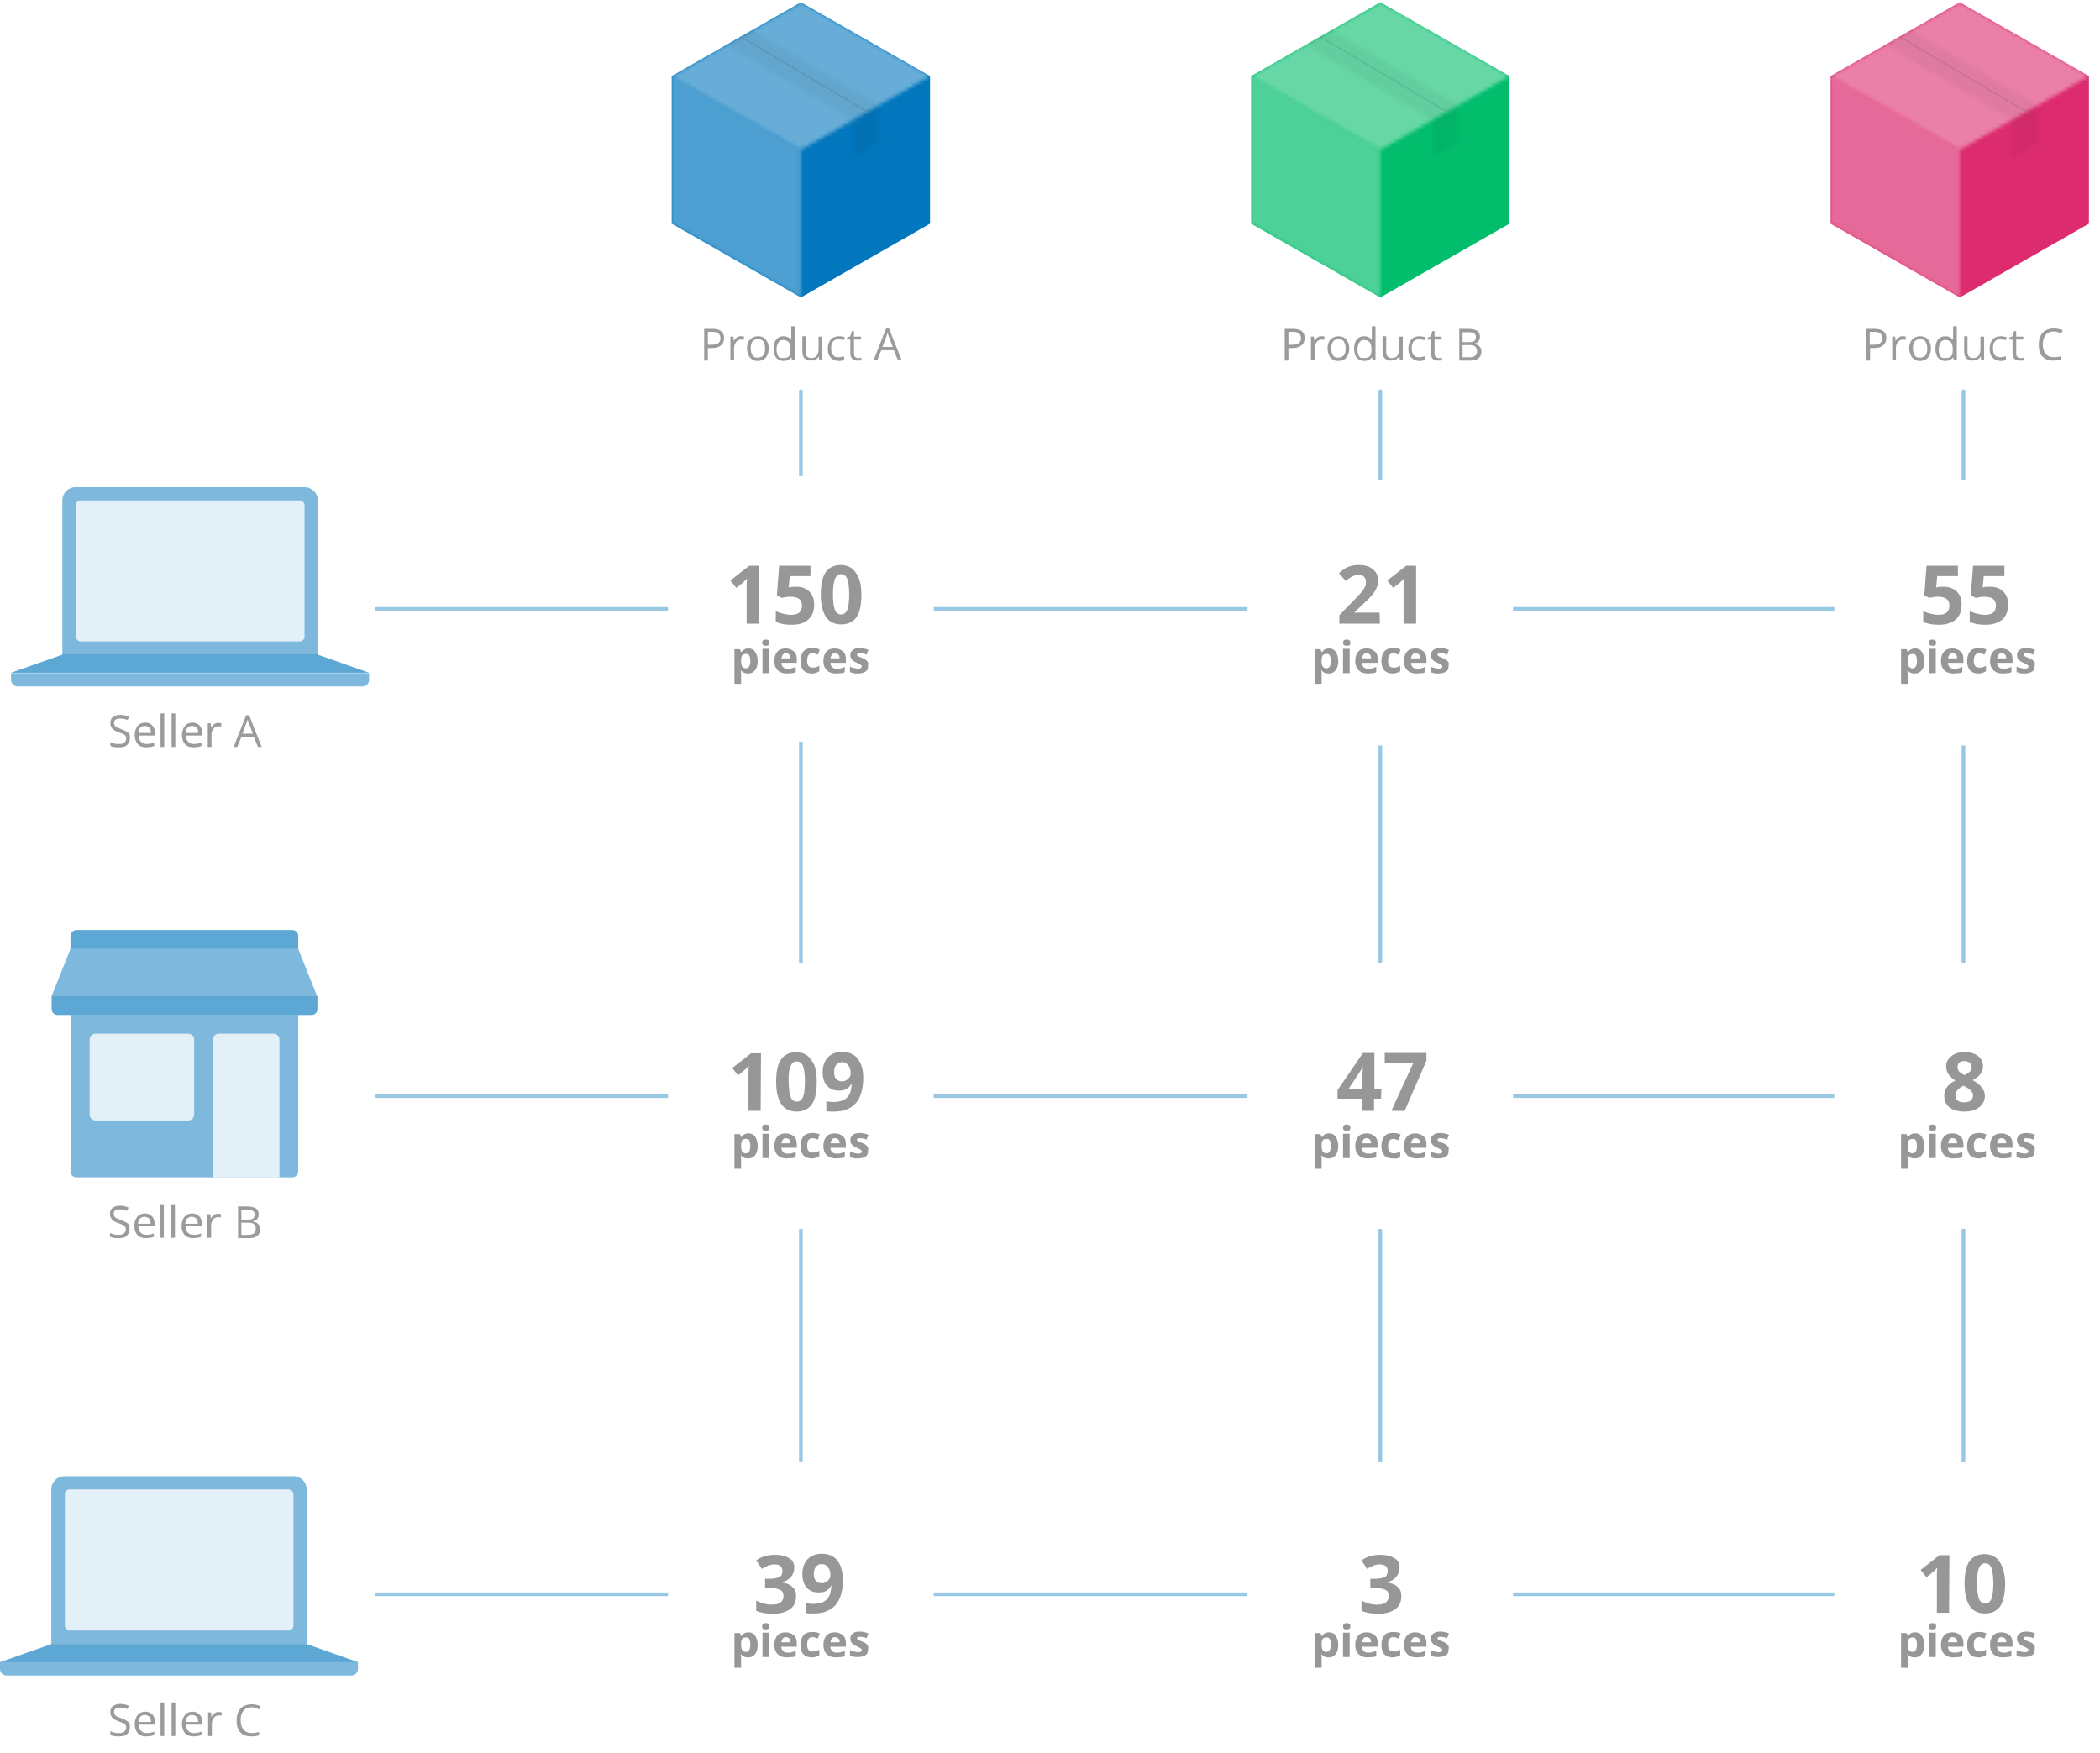 <?xml version="1.0" encoding="utf-8"?>
<!-- Generator: Adobe Illustrator 20.1.0, SVG Export Plug-In . SVG Version: 6.00 Build 0)  -->
<svg version="1.1" id="Слой_1" xmlns="http://www.w3.org/2000/svg" xmlns:xlink="http://www.w3.org/1999/xlink" x="0px" y="0px"
	 viewBox="0 0 569 475" style="enable-background:new 0 0 569 475;" xml:space="preserve">
<style type="text/css">
	.st0{opacity:0.3;fill:#0277BD;enable-background:new    ;}
	.st1{opacity:0.7;fill:#FFFFFF;enable-background:new    ;}
	.st2{opacity:0.4;fill:#0277BD;enable-background:new    ;}
	.st3{opacity:0.4;fill:none;stroke:#0277BD;stroke-linecap:round;enable-background:new    ;}
	.st4{fill:#0277BD;}
	.st5{opacity:0.3;}
	.st6{filter:url(#Adobe_OpacityMaskFilter);}
	.st7{fill:#FFFFFF;}
	.st8{mask:url(#b);fill:#FFFFFF;}
	.st9{opacity:0.4;}
	.st10{filter:url(#Adobe_OpacityMaskFilter_1_);}
	.st11{mask:url(#d);fill:#FFFFFF;}
	.st12{opacity:5.000000e-02;}
	.st13{filter:url(#Adobe_OpacityMaskFilter_2_);}
	.st14{mask:url(#f);}
	.st15{filter:url(#Adobe_OpacityMaskFilter_3_);}
	.st16{mask:url(#h);}
	.st17{opacity:0.1;enable-background:new    ;}
	.st18{fill:#02BD6C;}
	.st19{filter:url(#Adobe_OpacityMaskFilter_4_);}
	.st20{mask:url(#j);fill:#FFFFFF;}
	.st21{filter:url(#Adobe_OpacityMaskFilter_5_);}
	.st22{mask:url(#l);fill:#FFFFFF;}
	.st23{filter:url(#Adobe_OpacityMaskFilter_6_);}
	.st24{mask:url(#n);}
	.st25{filter:url(#Adobe_OpacityMaskFilter_7_);}
	.st26{mask:url(#p);}
	.st27{fill:#DC2B6E;}
	.st28{filter:url(#Adobe_OpacityMaskFilter_8_);}
	.st29{mask:url(#r);fill:#FFFFFF;}
	.st30{filter:url(#Adobe_OpacityMaskFilter_9_);}
	.st31{mask:url(#t);fill:#FFFFFF;}
	.st32{filter:url(#Adobe_OpacityMaskFilter_10_);}
	.st33{mask:url(#v);}
	.st34{filter:url(#Adobe_OpacityMaskFilter_11_);}
	.st35{mask:url(#x);}
	.st36{fill:#979797;}
	.st37{fill:#9B9B9B;}
</style>
<g>
	<path class="st0" d="M19.1,275h61.7v42.4c0,0.9-0.7,1.6-1.6,1.6c0,0,0,0,0,0H20.7c-0.9,0-1.6-0.7-1.6-1.6l0,0V275L19.1,275z"/>
	<path class="st1" d="M25.9,280.1H51c0.9,0,1.6,0.7,1.6,1.6l0,0v20.3c0,0.9-0.7,1.6-1.6,1.6h0H25.9c-0.9,0-1.6-0.7-1.6-1.6l0,0
		v-20.3C24.3,280.8,25,280.1,25.9,280.1C25.9,280.1,25.9,280.1,25.9,280.1z M59.3,280.1h14.8c0.9,0,1.6,0.7,1.6,1.6l0,0V319h-18
		v-37.3C57.7,280.8,58.4,280.1,59.3,280.1L59.3,280.1z"/>
	<path class="st2" d="M20.7,252h58.5c0.9,0,1.6,0.7,1.6,1.6l0,0v3.5H19.1v-3.5C19.1,252.7,19.9,252,20.7,252
		C20.7,252,20.7,252,20.7,252z M14,269.9h72v3.5c0,0.9-0.7,1.6-1.6,1.6c0,0,0,0,0,0H15.6c-0.9,0-1.6-0.7-1.6-1.6l0,0V269.9z"/>
	<path class="st0" d="M19.1,257.1h61.7l5.1,12.8H14L19.1,257.1z M19.1,275h61.7v42.4c0,0.9-0.7,1.6-1.6,1.6c0,0,0,0,0,0H20.7
		c-0.9,0-1.6-0.7-1.6-1.6l0,0V275z"/>
	<path class="st1" d="M25.9,280.1H51c0.9,0,1.6,0.7,1.6,1.6l0,0v20.3c0,0.9-0.7,1.6-1.6,1.6h0H25.9c-0.9,0-1.6-0.7-1.6-1.6l0,0
		v-20.3C24.3,280.8,25,280.1,25.9,280.1C25.9,280.1,25.9,280.1,25.9,280.1z M59.3,280.1h14.8c0.9,0,1.6,0.7,1.6,1.6l0,0V319h-18
		v-37.3C57.7,280.8,58.4,280.1,59.3,280.1L59.3,280.1z"/>
	<path class="st2" d="M20.7,252h58.5c0.9,0,1.6,0.7,1.6,1.6l0,0v3.5H19.1v-3.5C19.1,252.7,19.9,252,20.7,252
		C20.7,252,20.7,252,20.7,252z M14,269.9h72v3.5c0,0.9-0.7,1.6-1.6,1.6c0,0,0,0,0,0H15.6c-0.9,0-1.6-0.7-1.6-1.6l0,0V269.9z"/>
	<path class="st0" d="M19.1,257.1h61.7l5.1,12.8H14L19.1,257.1z"/>
	<path class="st3" d="M531,165H102 M217,432V106 M374,432V106 M532,432V106 M531,297H102 M532,432H102"/>
	<path class="st4" d="M182,20.6v40l35,20l35-20v-40l-35-20L182,20.6z"/>
	<g transform="translate(182 20.16)" class="st5">
		<defs>
			<filter id="Adobe_OpacityMaskFilter" filterUnits="userSpaceOnUse" x="-2.9" y="-2.4" width="40.8" height="65.8">
				<feColorMatrix  type="matrix" values="1 0 0 0 0  0 1 0 0 0  0 0 1 0 0  0 0 0 1 0"/>
			</filter>
		</defs>
		<mask maskUnits="userSpaceOnUse" x="-2.9" y="-2.4" width="40.8" height="65.8" id="b">
			<g class="st6">
				<path id="a" class="st7" d="M0,40.5l35,20v-40L0,0.4V40.5z"/>
			</g>
		</mask>
		<path class="st8" d="M-2.9,63.4h40.8V-2.4H-2.9V63.4z"/>
	</g>
	<g transform="translate(182 .576)" class="st9">
		<defs>
			<filter id="Adobe_OpacityMaskFilter_1_" filterUnits="userSpaceOnUse" x="-2.9" y="-2.9" width="75.8" height="45.8">
				<feColorMatrix  type="matrix" values="1 0 0 0 0  0 1 0 0 0  0 0 1 0 0  0 0 0 1 0"/>
			</filter>
		</defs>
		<mask maskUnits="userSpaceOnUse" x="-2.9" y="-2.9" width="75.8" height="45.8" id="d">
			<g class="st10">
				<path id="c" class="st7" d="M0,20l35,20l35-20L35,0L0,20z"/>
			</g>
		</mask>
		<path class="st11" d="M-2.9,42.9h75.8V-2.9H-2.9V42.9z"/>
	</g>
	<g transform="translate(196.583 8.064)" class="st12">
		<defs>
			<filter id="Adobe_OpacityMaskFilter_2_" filterUnits="userSpaceOnUse" x="-0.2" y="-0.4" width="50.9" height="30.4">
				<feColorMatrix  type="matrix" values="1 0 0 0 0  0 1 0 0 0  0 0 1 0 0  0 0 0 1 0"/>
			</filter>
		</defs>
		<mask maskUnits="userSpaceOnUse" x="-0.2" y="-0.4" width="50.9" height="30.4" id="f">
			<g class="st13">
				<path id="e" class="st7" d="M0.2,4l34.4,20.4l6.8-3.9L7.1,0.1L0.2,4z"/>
			</g>
		</mask>
		<path class="st14" d="M-0.2,30h50.9V-0.4H-0.2V30z"/>
	</g>
	<g transform="translate(231 28.224)" class="st12">
		<defs>
			<filter id="Adobe_OpacityMaskFilter_3_" filterUnits="userSpaceOnUse" x="-0.4" y="-0.2" width="50.9" height="30.4">
				<feColorMatrix  type="matrix" values="1 0 0 0 0  0 1 0 0 0  0 0 1 0 0  0 0 0 1 0"/>
			</filter>
		</defs>
		<mask maskUnits="userSpaceOnUse" x="-0.4" y="-0.2" width="50.9" height="30.4" id="h">
			<g class="st15">
				<path id="g" class="st7" d="M0.2,4.3v10L7,10.4v-10L0.2,4.3z"/>
			</g>
		</mask>
		<path class="st16" d="M-0.4,30.2h50.9V-0.2H-0.4V30.2z"/>
	</g>
	<path class="st17" d="M234.9,30.4L200.5,10l0.3-0.2l34.4,20.4L234.9,30.4z"/>
	<path class="st18" d="M339,20.6v40l35,20l35-20v-40l-35-20L339,20.6z"/>
	<g transform="translate(339 20.16)" class="st5">
		<defs>
			<filter id="Adobe_OpacityMaskFilter_4_" filterUnits="userSpaceOnUse" x="-2.9" y="-2.4" width="40.8" height="65.8">
				<feColorMatrix  type="matrix" values="1 0 0 0 0  0 1 0 0 0  0 0 1 0 0  0 0 0 1 0"/>
			</filter>
		</defs>
		<mask maskUnits="userSpaceOnUse" x="-2.9" y="-2.4" width="40.8" height="65.8" id="j">
			<g class="st19">
				<path id="i" class="st7" d="M0,40.5l35,20v-40L0,0.4V40.5z"/>
			</g>
		</mask>
		<path class="st20" d="M-2.9,63.4h40.8V-2.4H-2.9V63.4z"/>
	</g>
	<g transform="translate(339 .576)" class="st9">
		<defs>
			<filter id="Adobe_OpacityMaskFilter_5_" filterUnits="userSpaceOnUse" x="-2.9" y="-2.9" width="75.8" height="45.8">
				<feColorMatrix  type="matrix" values="1 0 0 0 0  0 1 0 0 0  0 0 1 0 0  0 0 0 1 0"/>
			</filter>
		</defs>
		<mask maskUnits="userSpaceOnUse" x="-2.9" y="-2.9" width="75.8" height="45.8" id="l">
			<g class="st21">
				<path id="k" class="st7" d="M0,20l35,20l35-20L35,0L0,20z"/>
			</g>
		</mask>
		<path class="st22" d="M-2.9,42.9h75.8V-2.9H-2.9V42.9z"/>
	</g>
	<g transform="translate(353.583 8.064)" class="st12">
		<defs>
			<filter id="Adobe_OpacityMaskFilter_6_" filterUnits="userSpaceOnUse" x="-0.2" y="-0.4" width="50.9" height="30.4">
				<feColorMatrix  type="matrix" values="1 0 0 0 0  0 1 0 0 0  0 0 1 0 0  0 0 0 1 0"/>
			</filter>
		</defs>
		<mask maskUnits="userSpaceOnUse" x="-0.2" y="-0.4" width="50.9" height="30.4" id="n">
			<g class="st23">
				<path id="m" class="st7" d="M0.2,4l34.4,20.4l6.8-3.9L7.1,0.1L0.2,4z"/>
			</g>
		</mask>
		<path class="st24" d="M-0.2,30h50.9V-0.4H-0.2V30z"/>
	</g>
	<g transform="translate(388 28.224)" class="st12">
		<defs>
			<filter id="Adobe_OpacityMaskFilter_7_" filterUnits="userSpaceOnUse" x="-0.4" y="-0.2" width="50.9" height="30.4">
				<feColorMatrix  type="matrix" values="1 0 0 0 0  0 1 0 0 0  0 0 1 0 0  0 0 0 1 0"/>
			</filter>
		</defs>
		<mask maskUnits="userSpaceOnUse" x="-0.4" y="-0.2" width="50.9" height="30.4" id="p">
			<g class="st25">
				<path id="o" class="st7" d="M0.2,4.3v10L7,10.4v-10L0.2,4.3z"/>
			</g>
		</mask>
		<path class="st26" d="M-0.4,30.2h50.9V-0.2H-0.4V30.2z"/>
	</g>
	<path class="st17" d="M391.9,30.4L357.5,10l0.3-0.2l34.4,20.4L391.9,30.4z"/>
	<path class="st27" d="M496,20.6v40l35,20l35-20v-40l-35-20L496,20.6z"/>
	<g transform="translate(496 20.16)" class="st5">
		<defs>
			<filter id="Adobe_OpacityMaskFilter_8_" filterUnits="userSpaceOnUse" x="-2.9" y="-2.4" width="40.8" height="65.8">
				<feColorMatrix  type="matrix" values="1 0 0 0 0  0 1 0 0 0  0 0 1 0 0  0 0 0 1 0"/>
			</filter>
		</defs>
		<mask maskUnits="userSpaceOnUse" x="-2.9" y="-2.4" width="40.8" height="65.8" id="r">
			<g class="st28">
				<path id="q" class="st7" d="M0,40.5l35,20v-40L0,0.4V40.5z"/>
			</g>
		</mask>
		<path class="st29" d="M-2.9,63.4h40.8V-2.4H-2.9V63.4z"/>
	</g>
	<g transform="translate(496 .576)" class="st9">
		<defs>
			<filter id="Adobe_OpacityMaskFilter_9_" filterUnits="userSpaceOnUse" x="-2.9" y="-2.9" width="75.8" height="45.8">
				<feColorMatrix  type="matrix" values="1 0 0 0 0  0 1 0 0 0  0 0 1 0 0  0 0 0 1 0"/>
			</filter>
		</defs>
		<mask maskUnits="userSpaceOnUse" x="-2.9" y="-2.9" width="75.8" height="45.8" id="t">
			<g class="st30">
				<path id="s" class="st7" d="M0,20l35,20l35-20L35,0L0,20z"/>
			</g>
		</mask>
		<path class="st31" d="M-2.9,42.9h75.8V-2.9H-2.9V42.9z"/>
	</g>
	<g transform="translate(510.583 8.064)" class="st12">
		<defs>
			<filter id="Adobe_OpacityMaskFilter_10_" filterUnits="userSpaceOnUse" x="-0.2" y="-0.4" width="50.9" height="30.4">
				<feColorMatrix  type="matrix" values="1 0 0 0 0  0 1 0 0 0  0 0 1 0 0  0 0 0 1 0"/>
			</filter>
		</defs>
		<mask maskUnits="userSpaceOnUse" x="-0.2" y="-0.4" width="50.9" height="30.4" id="v">
			<g class="st32">
				<path id="u" class="st7" d="M0.2,4l34.4,20.4l6.8-3.9L7.1,0.1L0.2,4z"/>
			</g>
		</mask>
		<path class="st33" d="M-0.2,30h50.9V-0.4H-0.2V30z"/>
	</g>
	<g transform="translate(545 28.224)" class="st12">
		<defs>
			<filter id="Adobe_OpacityMaskFilter_11_" filterUnits="userSpaceOnUse" x="-0.4" y="-0.2" width="50.9" height="30.4">
				<feColorMatrix  type="matrix" values="1 0 0 0 0  0 1 0 0 0  0 0 1 0 0  0 0 0 1 0"/>
			</filter>
		</defs>
		<mask maskUnits="userSpaceOnUse" x="-0.4" y="-0.2" width="50.9" height="30.4" id="x">
			<g class="st34">
				<path id="w" class="st7" d="M0.2,4.3v10L7,10.4v-10L0.2,4.3z"/>
			</g>
		</mask>
		<path class="st35" d="M-0.4,30.2h50.9V-0.2H-0.4V30.2z"/>
	</g>
	<path class="st17" d="M548.9,30.4L514.5,10l0.3-0.2l34.4,20.4L548.9,30.4z"/>
	<circle class="st7" cx="217" cy="165" r="36"/>
	<circle class="st7" cx="217" cy="297" r="36"/>
	<circle class="st7" cx="217" cy="432" r="36"/>
	<circle class="st7" cx="374" cy="166" r="36"/>
	<circle class="st7" cx="374" cy="297" r="36"/>
	<circle class="st7" cx="374" cy="432" r="36"/>
	<circle class="st7" cx="533" cy="166" r="36"/>
	<circle class="st7" cx="533" cy="297" r="36"/>
	<circle class="st7" cx="533" cy="432" r="36"/>
	<path class="st36" d="M205.6,169h-3.3v-9.1l0-1.5l0.1-1.6c-0.6,0.6-0.9,0.9-1.1,1.1l-1.8,1.4l-1.6-2l5.1-4h2.7L205.6,169L205.6,169
		z M215.7,159c1.5,0,2.7,0.4,3.6,1.3s1.3,2,1.3,3.5c0,1.8-0.5,3.1-1.6,4.1s-2.6,1.4-4.6,1.4c-1.7,0-3.2-0.3-4.2-0.8v-2.9
		c0.6,0.3,1.2,0.5,2,0.7c0.8,0.2,1.5,0.3,2.1,0.3c2,0,3-0.8,3-2.5c0-1.6-1-2.4-3.1-2.4c-0.4,0-0.8,0-1.3,0.1
		c-0.5,0.1-0.8,0.2-1.1,0.2l-1.3-0.7l0.6-8h8.5v2.8h-5.6l-0.3,3.1l0.4-0.1C214.5,159,215,159,215.7,159L215.7,159z M233.4,161.1
		c0,2.7-0.4,4.8-1.3,6.1c-0.9,1.3-2.3,2-4.2,2c-1.8,0-3.2-0.7-4.1-2c-0.9-1.4-1.4-3.4-1.4-6c0-2.8,0.4-4.8,1.3-6.1s2.3-2,4.1-2
		c1.8,0,3.2,0.7,4.1,2.1C232.9,156.5,233.4,158.5,233.4,161.1L233.4,161.1z M225.7,161.1c0,1.9,0.2,3.3,0.5,4.1
		c0.3,0.8,0.9,1.3,1.7,1.3c0.8,0,1.3-0.4,1.7-1.3c0.3-0.8,0.5-2.2,0.5-4.1c0-1.9-0.2-3.3-0.5-4.2c-0.3-0.8-0.9-1.3-1.7-1.3
		c-0.8,0-1.3,0.4-1.7,1.3C225.9,157.8,225.7,159.2,225.7,161.1L225.7,161.1z M206.1,301h-3.3v-9.1l0-1.5l0.1-1.6
		c-0.6,0.6-0.9,0.9-1.1,1.1l-1.8,1.5l-1.6-2l5.1-4h2.7L206.1,301L206.1,301z M221.3,293.1c0,2.7-0.4,4.8-1.3,6.1
		c-0.9,1.3-2.3,2-4.2,2c-1.8,0-3.2-0.7-4.1-2c-0.9-1.4-1.4-3.4-1.4-6c0-2.8,0.4-4.8,1.3-6.1s2.3-2,4.1-2c1.8,0,3.2,0.7,4.1,2.1
		C220.9,288.5,221.3,290.5,221.3,293.1L221.3,293.1z M213.7,293.1c0,1.9,0.2,3.3,0.5,4.1c0.3,0.8,0.9,1.3,1.7,1.3
		c0.8,0,1.3-0.4,1.7-1.3c0.3-0.8,0.5-2.2,0.5-4.1c0-1.9-0.2-3.3-0.5-4.2c-0.3-0.8-0.9-1.3-1.7-1.3c-0.8,0-1.3,0.4-1.7,1.3
		C213.8,289.8,213.6,291.2,213.7,293.1L213.7,293.1z M233.9,292c0,3.1-0.7,5.4-2,6.9c-1.3,1.5-3.3,2.3-5.9,2.3c-0.9,0-1.6,0-2.1-0.1
		v-2.7c0.6,0.1,1.2,0.2,1.9,0.2c1.1,0,2-0.2,2.7-0.5c0.7-0.3,1.3-0.9,1.6-1.5c0.4-0.7,0.6-1.7,0.7-2.9h-0.1
		c-0.4,0.7-0.9,1.1-1.4,1.4c-0.5,0.3-1.2,0.4-2,0.4c-1.4,0-2.4-0.4-3.2-1.3s-1.2-2.1-1.2-3.7c0-1.7,0.5-3,1.4-4c1-1,2.3-1.5,3.9-1.5
		c1.2,0,2.2,0.3,3,0.8c0.9,0.5,1.5,1.3,2,2.4C233.7,289.3,233.9,290.6,233.9,292L233.9,292z M228.2,287.8c-0.7,0-1.2,0.2-1.6,0.7
		c-0.4,0.5-0.6,1.2-0.6,2c0,0.8,0.2,1.4,0.5,1.8c0.4,0.4,0.9,0.7,1.6,0.7c0.7,0,1.2-0.2,1.7-0.7c0.5-0.4,0.7-0.9,0.7-1.5
		c0-0.9-0.2-1.6-0.7-2.2S228.9,287.8,228.2,287.8L228.2,287.8z M215.2,424.8c0,1-0.3,1.8-0.9,2.5c-0.6,0.7-1.4,1.2-2.5,1.4v0.1
		c1.3,0.2,2.2,0.5,2.9,1.2c0.7,0.6,1,1.4,1,2.5c0,1.5-0.5,2.7-1.6,3.5c-1.1,0.8-2.7,1.3-4.7,1.3c-1.7,0-3.2-0.3-4.5-0.8v-2.8
		c0.6,0.3,1.3,0.6,2,0.8c0.7,0.2,1.5,0.3,2.2,0.3c1.1,0,1.9-0.2,2.4-0.6c0.5-0.4,0.8-1,0.8-1.8c0-0.7-0.3-1.3-0.9-1.6
		c-0.6-0.3-1.6-0.5-2.9-0.5h-1.2v-2.5h1.2c1.2,0,2.1-0.2,2.7-0.5c0.6-0.3,0.8-0.9,0.8-1.6c0-1.2-0.7-1.8-2.2-1.8
		c-0.5,0-1,0.1-1.6,0.3c-0.5,0.2-1.1,0.5-1.8,0.9l-1.5-2.3c1.4-1,3.1-1.5,5.1-1.5c1.6,0,2.9,0.3,3.9,1
		C214.8,422.7,215.2,423.6,215.2,424.8L215.2,424.8z M228.4,428c0,3.1-0.7,5.4-2,6.9c-1.3,1.5-3.3,2.3-5.9,2.3c-0.9,0-1.6,0-2.1-0.1
		v-2.7c0.6,0.1,1.2,0.2,1.9,0.2c1.1,0,2-0.2,2.7-0.5c0.7-0.3,1.3-0.9,1.6-1.5c0.4-0.7,0.6-1.7,0.7-2.9h-0.1
		c-0.4,0.7-0.9,1.1-1.4,1.4c-0.5,0.3-1.2,0.4-2,0.4c-1.4,0-2.4-0.4-3.2-1.3s-1.2-2.1-1.2-3.7c0-1.7,0.5-3,1.4-4c1-1,2.3-1.5,3.9-1.5
		c1.2,0,2.2,0.3,3,0.8c0.9,0.5,1.5,1.3,2,2.4C228.1,425.3,228.4,426.6,228.4,428L228.4,428z M222.7,423.8c-0.7,0-1.2,0.2-1.6,0.7
		c-0.4,0.5-0.6,1.2-0.6,2c0,0.8,0.2,1.4,0.5,1.8c0.4,0.4,0.9,0.7,1.6,0.7c0.7,0,1.2-0.2,1.7-0.7c0.5-0.4,0.7-0.9,0.7-1.5
		c0-0.9-0.2-1.6-0.7-2.2C223.9,424.1,223.4,423.8,222.7,423.8L222.7,423.8z M373.9,169h-11v-2.3l3.9-4c1.2-1.2,1.9-2,2.3-2.5
		s0.6-0.9,0.8-1.3c0.2-0.4,0.2-0.8,0.2-1.2c0-0.6-0.2-1.1-0.5-1.4c-0.3-0.3-0.8-0.5-1.4-0.5c-0.6,0-1.2,0.1-1.8,0.4
		c-0.6,0.3-1.2,0.7-1.8,1.2l-1.8-2.1c0.8-0.7,1.4-1.1,1.9-1.4c0.5-0.3,1.1-0.5,1.7-0.6c0.7-0.2,1.3-0.2,2-0.2c1,0,1.8,0.2,2.6,0.5
		c0.8,0.4,1.3,0.9,1.8,1.5c0.4,0.6,0.6,1.4,0.6,2.2c0,0.7-0.1,1.4-0.4,2c-0.3,0.6-0.6,1.3-1.2,1.9c-0.5,0.7-1.5,1.6-2.8,2.8l-2,1.9
		v0.1h6.8L373.9,169L373.9,169z M383.6,169h-3.3v-9.1l0-1.5l0.1-1.6c-0.6,0.6-0.9,0.9-1.1,1.1l-1.8,1.4l-1.6-2l5.1-4h2.7V169z
		 M374.2,297.7h-1.9v3.3h-3.2v-3.3h-6.7v-2.3l6.9-10.1h3.1v9.9h1.9L374.2,297.7L374.2,297.7z M369.1,295.2v-2.7c0-0.4,0-1.1,0.1-1.9
		c0-0.8,0.1-1.3,0.1-1.5h-0.1c-0.3,0.6-0.6,1.2-1,1.7l-2.9,4.4H369.1z M377,301l5.9-12.9h-7.7v-2.8h11.3v2.1l-5.9,13.6H377L377,301z
		 M379.2,424.8c0,1-0.3,1.8-0.9,2.5c-0.6,0.7-1.4,1.2-2.5,1.4v0.1c1.3,0.2,2.2,0.5,2.9,1.2c0.7,0.6,1,1.4,1,2.5
		c0,1.5-0.5,2.7-1.6,3.5c-1.1,0.8-2.7,1.3-4.7,1.3c-1.7,0-3.2-0.3-4.5-0.8v-2.8c0.6,0.3,1.3,0.6,2,0.8c0.7,0.2,1.5,0.3,2.2,0.3
		c1.1,0,1.9-0.2,2.4-0.6c0.5-0.4,0.8-1,0.8-1.8c0-0.7-0.3-1.3-0.9-1.6c-0.6-0.3-1.6-0.5-2.9-0.5h-1.2v-2.5h1.2
		c1.2,0,2.1-0.2,2.7-0.5c0.6-0.3,0.8-0.9,0.8-1.6c0-1.2-0.7-1.8-2.2-1.8c-0.5,0-1,0.1-1.6,0.3c-0.5,0.2-1.1,0.5-1.8,0.9l-1.5-2.3
		c1.4-1,3.1-1.5,5.1-1.5c1.6,0,2.9,0.3,3.9,1C378.8,422.7,379.2,423.6,379.2,424.8L379.2,424.8z M526.6,159c1.5,0,2.7,0.4,3.6,1.3
		s1.3,2,1.3,3.5c0,1.8-0.5,3.1-1.6,4.1c-1.1,0.9-2.6,1.4-4.6,1.4c-1.7,0-3.2-0.3-4.2-0.8v-2.9c0.6,0.3,1.2,0.5,2,0.7
		c0.8,0.2,1.5,0.3,2.1,0.3c2,0,3-0.8,3-2.5c0-1.6-1-2.4-3.1-2.4c-0.4,0-0.8,0-1.3,0.1c-0.5,0.1-0.8,0.2-1.1,0.2l-1.3-0.7l0.6-8h8.5
		v2.8h-5.6l-0.3,3.1l0.4-0.1C525.4,159,526,159,526.6,159L526.6,159z M539.2,159c1.5,0,2.7,0.4,3.6,1.3s1.3,2,1.3,3.5
		c0,1.8-0.5,3.1-1.6,4.1c-1.1,0.9-2.6,1.4-4.6,1.4c-1.7,0-3.2-0.3-4.2-0.8v-2.9c0.6,0.3,1.2,0.5,2,0.7c0.8,0.2,1.5,0.3,2.1,0.3
		c2,0,3-0.8,3-2.5c0-1.6-1-2.4-3.1-2.4c-0.4,0-0.8,0-1.3,0.1c-0.5,0.1-0.8,0.2-1.1,0.2l-1.3-0.7l0.6-8h8.5v2.8h-5.6l-0.3,3.1
		l0.4-0.1C538,159,538.5,159,539.2,159L539.2,159z M532.3,285.1c1.5,0,2.7,0.3,3.6,1c0.9,0.7,1.4,1.6,1.4,2.8c0,0.8-0.2,1.5-0.7,2.1
		c-0.4,0.6-1.2,1.2-2.1,1.7c1.2,0.6,2,1.3,2.5,2c0.5,0.7,0.8,1.4,0.8,2.2c0,1.3-0.5,2.3-1.5,3.1c-1,0.8-2.3,1.2-4,1.2
		c-1.7,0-3.1-0.4-4-1.1c-1-0.7-1.5-1.8-1.5-3.1c0-0.9,0.2-1.7,0.7-2.4s1.2-1.3,2.3-1.8c-0.9-0.6-1.5-1.2-1.9-1.8
		c-0.4-0.6-0.6-1.4-0.6-2.1c0-1.1,0.5-2,1.4-2.7C529.6,285.4,530.8,285.1,532.3,285.1L532.3,285.1z M529.8,296.8
		c0,0.6,0.2,1.1,0.6,1.4c0.4,0.3,1,0.5,1.8,0.5c0.8,0,1.4-0.2,1.8-0.5c0.4-0.4,0.6-0.8,0.6-1.4c0-0.5-0.2-0.9-0.6-1.3
		c-0.4-0.4-1.1-0.9-2-1.3C530.6,294.9,529.8,295.7,529.8,296.8L529.8,296.8z M532.3,287.5c-0.6,0-1,0.1-1.4,0.4
		c-0.3,0.3-0.5,0.7-0.5,1.2c0,0.4,0.1,0.8,0.4,1.2c0.3,0.3,0.8,0.7,1.5,1c0.7-0.3,1.2-0.7,1.5-1c0.3-0.3,0.4-0.7,0.4-1.2
		c0-0.5-0.2-0.9-0.5-1.2C533.3,287.7,532.8,287.5,532.3,287.5z M528.1,437h-3.3v-9.1l0-1.5l0.1-1.6c-0.5,0.6-0.9,0.9-1.1,1.1
		l-1.8,1.5l-1.6-2l5.1-4h2.7L528.1,437L528.1,437z M543.3,429.1c0,2.7-0.5,4.8-1.3,6.1c-0.9,1.3-2.3,2-4.2,2c-1.8,0-3.2-0.7-4.1-2
		c-0.9-1.4-1.4-3.4-1.4-6c0-2.8,0.4-4.8,1.3-6.1s2.3-2,4.1-2c1.8,0,3.2,0.7,4.1,2.1S543.3,426.5,543.3,429.1L543.3,429.1z
		 M535.7,429.1c0,1.9,0.2,3.3,0.5,4.1c0.3,0.8,0.9,1.3,1.7,1.3c0.8,0,1.3-0.4,1.7-1.3c0.3-0.8,0.5-2.2,0.5-4.1
		c0-1.9-0.2-3.3-0.5-4.2c-0.3-0.8-0.9-1.3-1.7-1.3c-0.8,0-1.3,0.4-1.7,1.3C535.8,425.8,535.7,427.2,535.7,429.1L535.7,429.1z"/>
	<g>
		<path class="st0" d="M3,182.4h97v1.8c0,1-0.8,1.8-1.8,1.8H4.8c-1,0-1.8-0.8-1.8-1.8V182.4z M20.5,132h62c2,0,3.6,1.6,3.6,3.6
			c0,0,0,0,0,0v41.9H16.9v-41.9C16.9,133.6,18.5,132,20.5,132C20.5,132,20.5,132,20.5,132z"/>
		<path class="st2" d="M16.9,177.4h69.2l13.9,4.9H3L16.9,177.4z"/>
		<path class="st1" d="M21.9,135.6h59.3c0.7,0,1.3,0.6,1.3,1.3v35.6c0,0.7-0.6,1.3-1.3,1.3H21.9c-0.7,0-1.3-0.6-1.3-1.3l0,0v-35.6
			C20.5,136.2,21.1,135.6,21.9,135.6z"/>
		<path class="st0" d="M3,182.4h97v1.8c0,1-0.8,1.8-1.8,1.8H4.8c-1,0-1.8-0.8-1.8-1.8V182.4z M20.5,132h62c2,0,3.6,1.6,3.6,3.6
			c0,0,0,0,0,0v41.9H16.9v-41.9C16.9,133.6,18.5,132,20.5,132C20.5,132,20.5,132,20.5,132z"/>
		<path class="st2" d="M16.9,177.4h69.2l13.9,4.9H3L16.9,177.4z"/>
		<path class="st1" d="M21.9,135.6h59.3c0.7,0,1.3,0.6,1.3,1.3v35.6c0,0.7-0.6,1.3-1.3,1.3H21.9c-0.7,0-1.3-0.6-1.3-1.3l0,0v-35.6
			C20.5,136.2,21.1,135.6,21.9,135.6z"/>
	</g>
	<g>
		<path class="st0" d="M0,450.4h97v1.8c0,1-0.8,1.8-1.8,1.8H1.8c-1,0-1.8-0.8-1.8-1.8V450.4z M17.5,400h62c2,0,3.6,1.6,3.6,3.6
			c0,0,0,0,0,0v41.9H13.9v-41.9C13.9,401.6,15.5,400,17.5,400C17.5,400,17.5,400,17.5,400z"/>
		<path class="st2" d="M13.9,445.5h69.2l13.9,4.9H0L13.9,445.5z"/>
		<path class="st1" d="M18.9,403.6h59.3c0.7,0,1.3,0.6,1.3,1.3v35.6c0,0.7-0.6,1.3-1.3,1.3H18.9c-0.7,0-1.3-0.6-1.3-1.3v-35.6
			C17.5,404.2,18.1,403.6,18.9,403.6z"/>
		<path class="st0" d="M0,450.4h97v1.8c0,1-0.8,1.8-1.8,1.8H1.8c-1,0-1.8-0.8-1.8-1.8V450.4z M17.5,400h62c2,0,3.6,1.6,3.6,3.6
			c0,0,0,0,0,0v41.9H13.9v-41.9C13.9,401.6,15.5,400,17.5,400C17.5,400,17.5,400,17.5,400z"/>
		<path class="st2" d="M13.9,445.5h69.2l13.9,4.9H0L13.9,445.5z"/>
		<path class="st1" d="M18.9,403.6h59.3c0.7,0,1.3,0.6,1.3,1.3v35.6c0,0.7-0.6,1.3-1.3,1.3H18.9c-0.7,0-1.3-0.6-1.3-1.3v-35.6
			C17.5,404.2,18.1,403.6,18.9,403.6z"/>
	</g>
	<g>
		<path class="st37" d="M196.2,91.6c0,0.9-0.3,1.5-0.9,2s-1.4,0.7-2.5,0.7h-1v3.4h-1v-8.6h2.2C195.1,89.1,196.2,89.9,196.2,91.6z
			 M191.8,93.4h0.9c0.9,0,1.5-0.1,1.9-0.4s0.6-0.7,0.6-1.4c0-0.6-0.2-1-0.6-1.3s-0.9-0.4-1.7-0.4h-1.1V93.4z"/>
		<path class="st37" d="M200.8,91.1c0.3,0,0.5,0,0.8,0.1l-0.1,0.9c-0.3-0.1-0.5-0.1-0.7-0.1c-0.5,0-1,0.2-1.3,0.6s-0.6,0.9-0.6,1.6
			v3.4h-1v-6.4h0.8l0.1,1.2h0c0.2-0.4,0.5-0.7,0.9-1S200.4,91.1,200.8,91.1z"/>
		<path class="st37" d="M208.3,94.4c0,1-0.3,1.9-0.8,2.5s-1.3,0.9-2.2,0.9c-0.6,0-1.1-0.1-1.5-0.4s-0.8-0.7-1-1.2s-0.4-1.1-0.4-1.8
			c0-1,0.3-1.9,0.8-2.4s1.2-0.9,2.2-0.9c0.9,0,1.6,0.3,2.1,0.9S208.3,93.4,208.3,94.4z M203.4,94.4c0,0.8,0.2,1.4,0.5,1.9
			s0.8,0.6,1.4,0.6s1.1-0.2,1.5-0.6s0.5-1.1,0.5-1.9c0-0.8-0.2-1.4-0.5-1.9s-0.8-0.6-1.5-0.6c-0.6,0-1.1,0.2-1.4,0.6
			S203.4,93.6,203.4,94.4z"/>
		<path class="st37" d="M214.4,96.8L214.4,96.8c-0.5,0.7-1.2,1-2.1,1c-0.8,0-1.5-0.3-2-0.9s-0.7-1.4-0.7-2.4s0.2-1.9,0.7-2.5
			s1.1-0.9,2-0.9c0.9,0,1.5,0.3,2,0.9h0.1l0-0.5l0-0.5v-2.6h1v9.1h-0.8L214.4,96.8z M212.4,97c0.7,0,1.1-0.2,1.4-0.5
			s0.4-0.9,0.4-1.7v-0.2c0-0.9-0.2-1.6-0.5-1.9s-0.8-0.6-1.5-0.6c-0.6,0-1,0.2-1.3,0.7s-0.5,1.1-0.5,1.9c0,0.8,0.2,1.4,0.5,1.9
			S211.9,97,212.4,97z"/>
		<path class="st37" d="M218.3,91.2v4.2c0,0.5,0.1,0.9,0.4,1.2s0.6,0.4,1.1,0.4c0.7,0,1.2-0.2,1.5-0.6s0.5-1,0.5-1.8v-3.4h1v6.4
			h-0.8l-0.1-0.9h-0.1c-0.2,0.3-0.5,0.6-0.8,0.7s-0.8,0.3-1.2,0.3c-0.8,0-1.4-0.2-1.8-0.6s-0.6-1-0.6-1.8v-4.2H218.3z"/>
		<path class="st37" d="M227.3,97.8c-0.9,0-1.6-0.3-2.2-0.9s-0.8-1.4-0.8-2.4c0-1.1,0.3-1.9,0.8-2.5s1.3-0.9,2.2-0.9
			c0.3,0,0.6,0,0.9,0.1s0.6,0.1,0.7,0.2l-0.3,0.8c-0.2-0.1-0.4-0.2-0.7-0.2s-0.5-0.1-0.7-0.1c-1.3,0-2,0.8-2,2.5
			c0,0.8,0.2,1.4,0.5,1.8s0.8,0.6,1.4,0.6c0.5,0,1.1-0.1,1.6-0.3v0.9C228.5,97.7,227.9,97.8,227.3,97.8z"/>
		<path class="st37" d="M232.5,97c0.2,0,0.3,0,0.5,0s0.3-0.1,0.4-0.1v0.7c-0.1,0.1-0.3,0.1-0.5,0.1s-0.4,0-0.6,0
			c-1.2,0-1.9-0.7-1.9-2V92h-0.9v-0.5l0.9-0.4l0.4-1.4h0.6v1.5h1.9V92h-1.9v3.8c0,0.4,0.1,0.7,0.3,0.9S232.2,97,232.5,97z"/>
		<path class="st37" d="M243.3,97.6l-1.1-2.7h-3.4l-1.1,2.7h-1l3.4-8.6h0.8l3.4,8.6H243.3z M241.9,94l-1-2.7
			c-0.1-0.3-0.3-0.7-0.4-1.2c-0.1,0.4-0.2,0.8-0.4,1.2l-1,2.7H241.9z"/>
	</g>
	<g>
		<path class="st37" d="M353.5,91.6c0,0.9-0.3,1.5-0.9,2s-1.4,0.7-2.5,0.7h-1v3.4h-1v-8.6h2.2C352.5,89.1,353.5,89.9,353.5,91.6z
			 M349.1,93.4h0.9c0.9,0,1.5-0.1,1.9-0.4s0.6-0.7,0.6-1.4c0-0.6-0.2-1-0.6-1.3s-0.9-0.4-1.7-0.4h-1.1V93.4z"/>
		<path class="st37" d="M358.1,91.1c0.3,0,0.5,0,0.8,0.1l-0.1,0.9c-0.3-0.1-0.5-0.1-0.7-0.1c-0.5,0-1,0.2-1.3,0.6s-0.6,0.9-0.6,1.6
			v3.4h-1v-6.4h0.8l0.1,1.2h0c0.2-0.4,0.5-0.7,0.9-1S357.7,91.1,358.1,91.1z"/>
		<path class="st37" d="M365.6,94.4c0,1-0.3,1.9-0.8,2.5s-1.3,0.9-2.2,0.9c-0.6,0-1.1-0.1-1.5-0.4s-0.8-0.7-1-1.2s-0.4-1.1-0.4-1.8
			c0-1,0.3-1.9,0.8-2.4s1.2-0.9,2.2-0.9c0.9,0,1.6,0.3,2.1,0.9S365.6,93.4,365.6,94.4z M360.7,94.4c0,0.8,0.2,1.4,0.5,1.9
			s0.8,0.6,1.4,0.6s1.1-0.2,1.5-0.6s0.5-1.1,0.5-1.9c0-0.8-0.2-1.4-0.5-1.9s-0.8-0.6-1.5-0.6c-0.6,0-1.1,0.2-1.4,0.6
			S360.7,93.6,360.7,94.4z"/>
		<path class="st37" d="M371.7,96.8L371.7,96.8c-0.5,0.7-1.2,1-2.1,1c-0.8,0-1.5-0.3-2-0.9s-0.7-1.4-0.7-2.4s0.2-1.9,0.7-2.5
			s1.1-0.9,2-0.9c0.9,0,1.5,0.3,2,0.9h0.1l0-0.5l0-0.5v-2.6h1v9.1h-0.8L371.7,96.8z M369.8,97c0.7,0,1.1-0.2,1.4-0.5
			s0.4-0.9,0.4-1.7v-0.2c0-0.9-0.2-1.6-0.5-1.9s-0.8-0.6-1.5-0.6c-0.6,0-1,0.2-1.3,0.7s-0.5,1.1-0.5,1.9c0,0.8,0.2,1.4,0.5,1.9
			S369.2,97,369.8,97z"/>
		<path class="st37" d="M375.6,91.2v4.2c0,0.5,0.1,0.9,0.4,1.2s0.6,0.4,1.1,0.4c0.7,0,1.2-0.2,1.5-0.6s0.5-1,0.5-1.8v-3.4h1v6.4
			h-0.8l-0.1-0.9H379c-0.2,0.3-0.5,0.6-0.8,0.7s-0.8,0.3-1.2,0.3c-0.8,0-1.4-0.2-1.8-0.6s-0.6-1-0.6-1.8v-4.2H375.6z"/>
		<path class="st37" d="M384.6,97.8c-0.9,0-1.6-0.3-2.2-0.9s-0.8-1.4-0.8-2.4c0-1.1,0.3-1.9,0.8-2.5s1.3-0.9,2.2-0.9
			c0.3,0,0.6,0,0.9,0.1s0.6,0.1,0.7,0.2l-0.3,0.8c-0.2-0.1-0.4-0.2-0.7-0.2s-0.5-0.1-0.7-0.1c-1.3,0-2,0.8-2,2.5
			c0,0.8,0.2,1.4,0.5,1.8s0.8,0.6,1.4,0.6c0.5,0,1.1-0.1,1.6-0.3v0.9C385.8,97.7,385.3,97.8,384.6,97.8z"/>
		<path class="st37" d="M389.8,97c0.2,0,0.3,0,0.5,0s0.3-0.1,0.4-0.1v0.7c-0.1,0.1-0.3,0.1-0.5,0.1s-0.4,0-0.6,0
			c-1.2,0-1.9-0.7-1.9-2V92h-0.9v-0.5l0.9-0.4l0.4-1.4h0.6v1.5h1.9V92h-1.9v3.8c0,0.4,0.1,0.7,0.3,0.9S389.5,97,389.8,97z"/>
		<path class="st37" d="M395.3,89.1h2.4c1.1,0,2,0.2,2.5,0.5s0.8,0.9,0.8,1.6c0,0.5-0.1,0.9-0.4,1.3s-0.7,0.5-1.2,0.6v0.1
			c1.3,0.2,2,0.9,2,2.1c0,0.8-0.3,1.4-0.8,1.8s-1.2,0.6-2.2,0.6h-3V89.1z M396.3,92.7h1.6c0.7,0,1.2-0.1,1.5-0.3s0.5-0.6,0.5-1.1
			c0-0.5-0.2-0.8-0.5-1s-0.9-0.3-1.6-0.3h-1.5V92.7z M396.3,93.6v3.2h1.8c0.7,0,1.2-0.1,1.6-0.4s0.5-0.7,0.5-1.3
			c0-0.5-0.2-0.9-0.5-1.2s-0.9-0.4-1.6-0.4H396.3z"/>
	</g>
	<g>
		<path class="st37" d="M511.1,91.6c0,0.9-0.3,1.5-0.9,2s-1.4,0.7-2.5,0.7h-1v3.4h-1v-8.6h2.2C510,89.1,511.1,89.9,511.1,91.6z
			 M506.6,93.4h0.9c0.9,0,1.5-0.1,1.9-0.4s0.6-0.7,0.6-1.4c0-0.6-0.2-1-0.6-1.3s-0.9-0.4-1.7-0.4h-1.1V93.4z"/>
		<path class="st37" d="M515.6,91.1c0.3,0,0.5,0,0.8,0.1l-0.1,0.9c-0.3-0.1-0.5-0.1-0.7-0.1c-0.5,0-1,0.2-1.3,0.6s-0.6,0.9-0.6,1.6
			v3.4h-1v-6.4h0.8l0.1,1.2h0c0.2-0.4,0.5-0.7,0.9-1S515.2,91.1,515.6,91.1z"/>
		<path class="st37" d="M523.2,94.4c0,1-0.3,1.9-0.8,2.5s-1.3,0.9-2.2,0.9c-0.6,0-1.1-0.1-1.5-0.4s-0.8-0.7-1-1.2s-0.4-1.1-0.4-1.8
			c0-1,0.3-1.9,0.8-2.4s1.2-0.9,2.2-0.9c0.9,0,1.6,0.3,2.1,0.9S523.2,93.4,523.2,94.4z M518.3,94.4c0,0.8,0.2,1.4,0.5,1.9
			s0.8,0.6,1.4,0.6s1.1-0.2,1.5-0.6s0.5-1.1,0.5-1.9c0-0.8-0.2-1.4-0.5-1.9s-0.8-0.6-1.5-0.6c-0.6,0-1.1,0.2-1.4,0.6
			S518.3,93.6,518.3,94.4z"/>
		<path class="st37" d="M529.2,96.8L529.2,96.8c-0.5,0.7-1.2,1-2.1,1c-0.8,0-1.5-0.3-2-0.9s-0.7-1.4-0.7-2.4s0.2-1.9,0.7-2.5
			s1.1-0.9,2-0.9c0.9,0,1.5,0.3,2,0.9h0.1l0-0.5l0-0.5v-2.6h1v9.1h-0.8L529.2,96.8z M527.3,97c0.7,0,1.1-0.2,1.4-0.5
			s0.4-0.9,0.4-1.7v-0.2c0-0.9-0.2-1.6-0.5-1.9s-0.8-0.6-1.5-0.6c-0.6,0-1,0.2-1.3,0.7s-0.5,1.1-0.5,1.9c0,0.8,0.2,1.4,0.5,1.9
			S526.7,97,527.3,97z"/>
		<path class="st37" d="M533.1,91.2v4.2c0,0.5,0.1,0.9,0.4,1.2s0.6,0.4,1.1,0.4c0.7,0,1.2-0.2,1.5-0.6s0.5-1,0.5-1.8v-3.4h1v6.4
			h-0.8l-0.1-0.9h-0.1c-0.2,0.3-0.5,0.6-0.8,0.7s-0.8,0.3-1.2,0.3c-0.8,0-1.4-0.2-1.8-0.6s-0.6-1-0.6-1.8v-4.2H533.1z"/>
		<path class="st37" d="M542.1,97.8c-0.9,0-1.6-0.3-2.2-0.9s-0.8-1.4-0.8-2.4c0-1.1,0.3-1.9,0.8-2.5s1.3-0.9,2.2-0.9
			c0.3,0,0.6,0,0.9,0.1s0.6,0.1,0.7,0.2l-0.3,0.8c-0.2-0.1-0.4-0.2-0.7-0.2s-0.5-0.1-0.7-0.1c-1.3,0-2,0.8-2,2.5
			c0,0.8,0.2,1.4,0.5,1.8s0.8,0.6,1.4,0.6c0.5,0,1.1-0.1,1.6-0.3v0.9C543.3,97.7,542.8,97.8,542.1,97.8z"/>
		<path class="st37" d="M547.4,97c0.2,0,0.3,0,0.5,0s0.3-0.1,0.4-0.1v0.7c-0.1,0.1-0.3,0.1-0.5,0.1s-0.4,0-0.6,0
			c-1.2,0-1.9-0.7-1.9-2V92h-0.9v-0.5l0.9-0.4l0.4-1.4h0.6v1.5h1.9V92h-1.9v3.8c0,0.4,0.1,0.7,0.3,0.9S547,97,547.4,97z"/>
		<path class="st37" d="M556.5,89.8c-0.9,0-1.7,0.3-2.2,0.9s-0.8,1.5-0.8,2.6c0,1.1,0.3,2,0.8,2.6s1.3,0.9,2.2,0.9
			c0.6,0,1.3-0.1,2-0.3v0.9c-0.6,0.2-1.3,0.3-2.2,0.3c-1.3,0-2.2-0.4-2.9-1.1s-1-1.9-1-3.3c0-0.9,0.2-1.7,0.5-2.3s0.8-1.2,1.4-1.5
			s1.4-0.5,2.2-0.5c0.9,0,1.7,0.2,2.4,0.5l-0.4,0.9C557.8,90,557.1,89.8,556.5,89.8z"/>
	</g>
</g>
<g>
	<path class="st37" d="M35.2,200.1c0,0.8-0.3,1.3-0.8,1.8s-1.3,0.6-2.2,0.6c-1,0-1.8-0.1-2.3-0.4v-1c0.4,0.1,0.7,0.3,1.1,0.4
		s0.8,0.1,1.2,0.1c0.7,0,1.2-0.1,1.5-0.4s0.5-0.6,0.5-1.1c0-0.3-0.1-0.5-0.2-0.7s-0.3-0.4-0.6-0.5s-0.7-0.3-1.3-0.5
		c-0.8-0.3-1.4-0.6-1.7-1s-0.5-0.9-0.5-1.5c0-0.7,0.2-1.2,0.7-1.6s1.2-0.6,2-0.6c0.9,0,1.6,0.2,2.3,0.5l-0.3,0.9
		c-0.7-0.3-1.4-0.4-2.1-0.4c-0.5,0-0.9,0.1-1.2,0.3s-0.4,0.5-0.4,0.9c0,0.3,0.1,0.5,0.2,0.7s0.3,0.4,0.6,0.5s0.7,0.3,1.2,0.5
		c0.9,0.3,1.5,0.7,1.9,1S35.2,199.5,35.2,200.1z"/>
	<path class="st37" d="M39.5,202.5c-0.9,0-1.7-0.3-2.2-0.9s-0.8-1.4-0.8-2.4c0-1,0.3-1.9,0.8-2.5s1.2-0.9,2.1-0.9
		c0.8,0,1.4,0.3,1.9,0.8s0.7,1.2,0.7,2.1v0.6h-4.4c0,0.8,0.2,1.3,0.6,1.7s0.9,0.6,1.5,0.6c0.7,0,1.4-0.1,2.1-0.4v0.9
		c-0.3,0.1-0.7,0.3-1,0.3S39.9,202.5,39.5,202.5z M39.2,196.7c-0.5,0-0.9,0.2-1.2,0.5s-0.5,0.8-0.5,1.4h3.4c0-0.6-0.1-1.1-0.4-1.4
		S39.7,196.7,39.2,196.7z"/>
	<path class="st37" d="M44.5,202.4h-1v-9.1h1V202.4z"/>
	<path class="st37" d="M47.5,202.4h-1v-9.1h1V202.4z"/>
	<path class="st37" d="M52.3,202.5c-0.9,0-1.7-0.3-2.2-0.9s-0.8-1.4-0.8-2.4c0-1,0.3-1.9,0.8-2.5s1.2-0.9,2.1-0.9
		c0.8,0,1.4,0.3,1.9,0.8s0.7,1.2,0.7,2.1v0.6h-4.4c0,0.8,0.2,1.3,0.6,1.7s0.9,0.6,1.5,0.6c0.7,0,1.4-0.1,2.1-0.4v0.9
		c-0.3,0.1-0.7,0.3-1,0.3S52.7,202.5,52.3,202.5z M52,196.7c-0.5,0-0.9,0.2-1.2,0.5s-0.5,0.8-0.5,1.4h3.4c0-0.6-0.1-1.1-0.4-1.4
		S52.5,196.7,52,196.7z"/>
	<path class="st37" d="M59.2,195.9c0.3,0,0.5,0,0.8,0.1l-0.1,0.9c-0.3-0.1-0.5-0.1-0.7-0.1c-0.5,0-1,0.2-1.3,0.6s-0.6,0.9-0.6,1.6
		v3.4h-1V196h0.8l0.1,1.2h0c0.2-0.4,0.5-0.7,0.9-1S58.8,195.9,59.2,195.9z"/>
	<path class="st37" d="M69.9,202.4l-1.1-2.7h-3.4l-1.1,2.7h-1l3.4-8.6h0.8l3.4,8.6H69.9z M68.5,198.8l-1-2.7
		c-0.1-0.3-0.3-0.7-0.4-1.2c-0.1,0.4-0.2,0.8-0.4,1.2l-1,2.7H68.5z"/>
</g>
<g>
	<path class="st37" d="M35.1,333.1c0,0.8-0.3,1.3-0.8,1.8s-1.3,0.6-2.2,0.6c-1,0-1.8-0.1-2.3-0.4v-1c0.4,0.1,0.7,0.3,1.1,0.4
		s0.8,0.1,1.2,0.1c0.7,0,1.2-0.1,1.5-0.4s0.5-0.6,0.5-1.1c0-0.3-0.1-0.5-0.2-0.7s-0.3-0.4-0.6-0.5s-0.7-0.3-1.3-0.5
		c-0.8-0.3-1.4-0.6-1.7-1s-0.5-0.9-0.5-1.5c0-0.7,0.2-1.2,0.7-1.6s1.2-0.6,2-0.6c0.9,0,1.6,0.2,2.3,0.5l-0.3,0.9
		c-0.7-0.3-1.4-0.4-2.1-0.4c-0.5,0-0.9,0.1-1.2,0.3s-0.4,0.5-0.4,0.9c0,0.3,0.1,0.5,0.2,0.7s0.3,0.4,0.6,0.5s0.7,0.3,1.2,0.5
		c0.9,0.3,1.5,0.7,1.9,1S35.1,332.6,35.1,333.1z"/>
	<path class="st37" d="M39.4,335.5c-0.9,0-1.7-0.3-2.2-0.9s-0.8-1.4-0.8-2.4c0-1,0.3-1.9,0.8-2.5s1.2-0.9,2.1-0.9
		c0.8,0,1.4,0.3,1.9,0.8s0.7,1.2,0.7,2.1v0.6h-4.4c0,0.8,0.2,1.3,0.6,1.7s0.9,0.6,1.5,0.6c0.7,0,1.4-0.1,2.1-0.4v0.9
		c-0.3,0.1-0.7,0.3-1,0.3S39.8,335.5,39.4,335.5z M39.1,329.7c-0.5,0-0.9,0.2-1.2,0.5s-0.5,0.8-0.5,1.4h3.4c0-0.6-0.1-1.1-0.4-1.4
		S39.6,329.7,39.1,329.7z"/>
	<path class="st37" d="M44.4,335.4h-1v-9.1h1V335.4z"/>
	<path class="st37" d="M47.4,335.4h-1v-9.1h1V335.4z"/>
	<path class="st37" d="M52.2,335.5c-0.9,0-1.7-0.3-2.2-0.9s-0.8-1.4-0.8-2.4c0-1,0.3-1.9,0.8-2.5s1.2-0.9,2.1-0.9
		c0.8,0,1.4,0.3,1.9,0.8s0.7,1.2,0.7,2.1v0.6h-4.4c0,0.8,0.2,1.3,0.6,1.7s0.9,0.6,1.5,0.6c0.7,0,1.4-0.1,2.1-0.4v0.9
		c-0.3,0.1-0.7,0.3-1,0.3S52.6,335.5,52.2,335.5z M51.9,329.7c-0.5,0-0.9,0.2-1.2,0.5s-0.5,0.8-0.5,1.4h3.4c0-0.6-0.1-1.1-0.4-1.4
		S52.4,329.7,51.9,329.7z"/>
	<path class="st37" d="M59.1,328.9c0.3,0,0.5,0,0.8,0.1l-0.1,0.9c-0.3-0.1-0.5-0.1-0.7-0.1c-0.5,0-1,0.2-1.3,0.6s-0.6,0.9-0.6,1.6
		v3.4h-1V329H57l0.1,1.2h0c0.2-0.4,0.5-0.7,0.9-1S58.7,328.9,59.1,328.9z"/>
	<path class="st37" d="M64.4,326.9h2.4c1.1,0,2,0.2,2.5,0.5s0.8,0.9,0.8,1.6c0,0.5-0.1,0.9-0.4,1.3s-0.7,0.5-1.2,0.6v0.1
		c1.3,0.2,2,0.9,2,2.1c0,0.8-0.3,1.4-0.8,1.8s-1.2,0.6-2.2,0.6h-3V326.9z M65.4,330.5H67c0.7,0,1.2-0.1,1.5-0.3s0.5-0.6,0.5-1.1
		c0-0.5-0.2-0.8-0.5-1s-0.9-0.3-1.6-0.3h-1.5V330.5z M65.4,331.4v3.2h1.8c0.7,0,1.2-0.1,1.6-0.4s0.5-0.7,0.5-1.3
		c0-0.5-0.2-0.9-0.5-1.2s-0.9-0.4-1.6-0.4H65.4z"/>
</g>
<g>
	<path class="st37" d="M35.2,468.1c0,0.8-0.3,1.3-0.8,1.8s-1.3,0.6-2.2,0.6c-1,0-1.8-0.1-2.3-0.4v-1c0.4,0.1,0.7,0.3,1.1,0.4
		s0.8,0.1,1.2,0.1c0.7,0,1.2-0.1,1.5-0.4s0.5-0.6,0.5-1.1c0-0.3-0.1-0.5-0.2-0.7s-0.3-0.4-0.6-0.5s-0.7-0.3-1.3-0.5
		c-0.8-0.3-1.4-0.6-1.7-1s-0.5-0.9-0.5-1.5c0-0.7,0.2-1.2,0.7-1.6s1.2-0.6,2-0.6c0.9,0,1.6,0.2,2.3,0.5l-0.3,0.9
		c-0.7-0.3-1.4-0.4-2.1-0.4c-0.5,0-0.9,0.1-1.2,0.3s-0.4,0.5-0.4,0.9c0,0.3,0.1,0.5,0.2,0.7s0.3,0.4,0.6,0.5s0.7,0.3,1.2,0.5
		c0.9,0.3,1.5,0.7,1.9,1S35.2,467.6,35.2,468.1z"/>
	<path class="st37" d="M39.5,470.5c-0.9,0-1.7-0.3-2.2-0.9s-0.8-1.4-0.8-2.4c0-1,0.3-1.9,0.8-2.5s1.2-0.9,2.1-0.9
		c0.8,0,1.4,0.3,1.9,0.8s0.7,1.2,0.7,2.1v0.6h-4.4c0,0.8,0.2,1.3,0.6,1.7s0.9,0.6,1.5,0.6c0.7,0,1.4-0.1,2.1-0.4v0.9
		c-0.3,0.1-0.7,0.3-1,0.3S39.9,470.5,39.5,470.5z M39.2,464.7c-0.5,0-0.9,0.2-1.2,0.5s-0.5,0.8-0.5,1.4h3.4c0-0.6-0.1-1.1-0.4-1.4
		S39.7,464.7,39.2,464.7z"/>
	<path class="st37" d="M44.5,470.4h-1v-9.1h1V470.4z"/>
	<path class="st37" d="M47.5,470.4h-1v-9.1h1V470.4z"/>
	<path class="st37" d="M52.3,470.5c-0.9,0-1.7-0.3-2.2-0.9s-0.8-1.4-0.8-2.4c0-1,0.3-1.9,0.8-2.5s1.2-0.9,2.1-0.9
		c0.8,0,1.4,0.3,1.9,0.8s0.7,1.2,0.7,2.1v0.6h-4.4c0,0.8,0.2,1.3,0.6,1.7s0.9,0.6,1.5,0.6c0.7,0,1.4-0.1,2.1-0.4v0.9
		c-0.3,0.1-0.7,0.3-1,0.3S52.7,470.5,52.3,470.5z M52,464.7c-0.5,0-0.9,0.2-1.2,0.5s-0.5,0.8-0.5,1.4h3.4c0-0.6-0.1-1.1-0.4-1.4
		S52.5,464.7,52,464.7z"/>
	<path class="st37" d="M59.3,463.9c0.3,0,0.5,0,0.8,0.1l-0.1,0.9c-0.3-0.1-0.5-0.1-0.7-0.1c-0.5,0-1,0.2-1.3,0.6s-0.6,0.9-0.6,1.6
		v3.4h-1V464h0.8l0.1,1.2h0c0.2-0.4,0.5-0.7,0.9-1S58.8,463.9,59.3,463.9z"/>
	<path class="st37" d="M68.2,462.6c-0.9,0-1.7,0.3-2.2,0.9s-0.8,1.5-0.8,2.6c0,1.1,0.3,2,0.8,2.6s1.3,0.9,2.2,0.9
		c0.6,0,1.3-0.1,2-0.3v0.9c-0.6,0.2-1.3,0.3-2.2,0.3c-1.3,0-2.2-0.4-2.9-1.1s-1-1.9-1-3.3c0-0.9,0.2-1.7,0.5-2.3s0.8-1.2,1.4-1.5
		s1.4-0.5,2.2-0.5c0.9,0,1.7,0.2,2.4,0.5l-0.4,0.9C69.4,462.8,68.8,462.6,68.2,462.6z"/>
</g>
<g>
	<path class="st36" d="M202.6,182.5c-0.8,0-1.4-0.3-1.8-0.8h-0.1c0.1,0.5,0.1,0.9,0.1,0.9v2.7H199v-9.4h1.5l0.3,0.8h0.1
		c0.4-0.6,1-1,1.9-1c0.8,0,1.4,0.3,1.8,0.9s0.7,1.4,0.7,2.5c0,0.7-0.1,1.3-0.3,1.8s-0.5,0.9-0.9,1.2S203.1,182.5,202.6,182.5z
		 M202.1,177.2c-0.4,0-0.8,0.1-1,0.4s-0.3,0.7-0.3,1.3v0.2c0,0.7,0.1,1.2,0.3,1.5s0.5,0.5,1,0.5c0.8,0,1.2-0.7,1.2-2
		c0-0.6-0.1-1.1-0.3-1.5S202.5,177.2,202.1,177.2z"/>
	<path class="st36" d="M206.5,174.2c0-0.6,0.3-0.9,1-0.9s1,0.3,1,0.9c0,0.3-0.1,0.5-0.2,0.6s-0.4,0.2-0.7,0.2
		C206.9,175,206.5,174.7,206.5,174.2z M208.4,182.4h-1.8v-6.6h1.8V182.4z"/>
	<path class="st36" d="M213.2,182.5c-1.1,0-1.9-0.3-2.5-0.9s-0.9-1.4-0.9-2.5c0-1.1,0.3-1.9,0.8-2.5s1.3-0.9,2.3-0.9
		c0.9,0,1.6,0.3,2.2,0.8s0.8,1.3,0.8,2.2v0.9h-4.2c0,0.5,0.2,0.9,0.5,1.2s0.7,0.4,1.2,0.4c0.4,0,0.8,0,1.1-0.1s0.7-0.2,1.1-0.4v1.4
		c-0.3,0.2-0.6,0.3-1,0.3S213.8,182.5,213.2,182.5z M213,177c-0.4,0-0.7,0.1-0.9,0.4s-0.3,0.6-0.4,1h2.5c0-0.4-0.1-0.8-0.3-1
		S213.4,177,213,177z"/>
	<path class="st36" d="M220,182.5c-2,0-3.1-1.1-3.1-3.4c0-1.1,0.3-2,0.8-2.6s1.3-0.9,2.4-0.9c0.8,0,1.4,0.1,2,0.4l-0.5,1.4
		c-0.3-0.1-0.5-0.2-0.8-0.3s-0.5-0.1-0.7-0.1c-0.9,0-1.4,0.7-1.4,2c0,1.3,0.5,1.9,1.4,1.9c0.3,0,0.7,0,1-0.1s0.6-0.2,0.9-0.4v1.5
		c-0.3,0.2-0.6,0.3-0.9,0.4S220.5,182.5,220,182.5z"/>
	<path class="st36" d="M226.5,182.5c-1.1,0-1.9-0.3-2.5-0.9s-0.9-1.4-0.9-2.5c0-1.1,0.3-1.9,0.8-2.5s1.3-0.9,2.3-0.9
		c0.9,0,1.6,0.3,2.2,0.8s0.8,1.3,0.8,2.2v0.9H225c0,0.5,0.2,0.9,0.5,1.2s0.7,0.4,1.2,0.4c0.4,0,0.8,0,1.1-0.1s0.7-0.2,1.1-0.4v1.4
		c-0.3,0.2-0.6,0.3-1,0.3S227,182.5,226.5,182.5z M226.3,177c-0.4,0-0.7,0.1-0.9,0.4s-0.3,0.6-0.4,1h2.5c0-0.4-0.1-0.8-0.3-1
		S226.6,177,226.3,177z"/>
	<path class="st36" d="M235.2,180.5c0,0.7-0.2,1.2-0.7,1.5s-1.2,0.5-2.1,0.5c-0.5,0-0.9,0-1.2-0.1s-0.7-0.2-0.9-0.3v-1.5
		c0.3,0.2,0.7,0.3,1.1,0.4s0.8,0.2,1.1,0.2c0.6,0,1-0.2,1-0.6c0-0.1,0-0.3-0.1-0.3s-0.2-0.2-0.4-0.3s-0.5-0.2-0.8-0.4
		c-0.5-0.2-0.9-0.4-1.1-0.6s-0.4-0.4-0.5-0.6s-0.2-0.5-0.2-0.9c0-0.6,0.2-1,0.7-1.4s1.1-0.5,1.9-0.5c0.8,0,1.6,0.2,2.3,0.5l-0.5,1.3
		c-0.3-0.1-0.6-0.3-0.9-0.3s-0.6-0.1-0.9-0.1c-0.5,0-0.8,0.1-0.8,0.4c0,0.2,0.1,0.3,0.3,0.4s0.5,0.3,1.1,0.5
		c0.5,0.2,0.9,0.4,1.1,0.6s0.4,0.4,0.5,0.6S235.2,180.1,235.2,180.5z"/>
</g>
<g>
	<path class="st36" d="M359.9,182.5c-0.8,0-1.4-0.3-1.8-0.8H358c0.1,0.5,0.1,0.9,0.1,0.9v2.7h-1.8v-9.4h1.5l0.3,0.8h0.1
		c0.4-0.6,1-1,1.9-1c0.8,0,1.4,0.3,1.8,0.9s0.7,1.4,0.7,2.5c0,0.7-0.1,1.3-0.3,1.8s-0.5,0.9-0.9,1.2S360.5,182.5,359.9,182.5z
		 M359.4,177.2c-0.4,0-0.8,0.1-1,0.4s-0.3,0.7-0.3,1.3v0.2c0,0.7,0.1,1.2,0.3,1.5s0.5,0.5,1,0.5c0.8,0,1.2-0.7,1.2-2
		c0-0.6-0.1-1.1-0.3-1.5S359.8,177.2,359.4,177.2z"/>
	<path class="st36" d="M363.9,174.2c0-0.6,0.3-0.9,1-0.9s1,0.3,1,0.9c0,0.3-0.1,0.5-0.2,0.6s-0.4,0.2-0.7,0.2
		C364.2,175,363.9,174.7,363.9,174.2z M365.7,182.4h-1.8v-6.6h1.8V182.4z"/>
	<path class="st36" d="M370.6,182.5c-1.1,0-1.9-0.3-2.5-0.9s-0.9-1.4-0.9-2.5c0-1.1,0.3-1.9,0.8-2.5s1.3-0.9,2.3-0.9
		c0.9,0,1.6,0.3,2.2,0.8s0.8,1.3,0.8,2.2v0.9H369c0,0.5,0.2,0.9,0.5,1.2s0.7,0.4,1.2,0.4c0.4,0,0.8,0,1.1-0.1s0.7-0.2,1.1-0.4v1.4
		c-0.3,0.2-0.6,0.3-1,0.3S371.1,182.5,370.6,182.5z M370.3,177c-0.4,0-0.7,0.1-0.9,0.4s-0.3,0.6-0.4,1h2.5c0-0.4-0.1-0.8-0.3-1
		S370.7,177,370.3,177z"/>
	<path class="st36" d="M377.4,182.5c-2,0-3.1-1.1-3.1-3.4c0-1.1,0.3-2,0.8-2.6s1.3-0.9,2.4-0.9c0.8,0,1.4,0.1,2,0.4l-0.5,1.4
		c-0.3-0.1-0.5-0.2-0.8-0.3s-0.5-0.1-0.7-0.1c-0.9,0-1.4,0.7-1.4,2c0,1.3,0.5,1.9,1.4,1.9c0.3,0,0.7,0,1-0.1s0.6-0.2,0.9-0.4v1.5
		c-0.3,0.2-0.6,0.3-0.9,0.4S377.8,182.5,377.4,182.5z"/>
	<path class="st36" d="M383.8,182.5c-1.1,0-1.9-0.3-2.5-0.9s-0.9-1.4-0.9-2.5c0-1.1,0.3-1.9,0.8-2.5s1.3-0.9,2.3-0.9
		c0.9,0,1.6,0.3,2.2,0.8s0.8,1.3,0.8,2.2v0.9h-4.2c0,0.5,0.2,0.9,0.5,1.2s0.7,0.4,1.2,0.4c0.4,0,0.8,0,1.1-0.1s0.7-0.2,1.1-0.4v1.4
		c-0.3,0.2-0.6,0.3-1,0.3S384.3,182.5,383.8,182.5z M383.6,177c-0.4,0-0.7,0.1-0.9,0.4s-0.3,0.6-0.4,1h2.5c0-0.4-0.1-0.8-0.3-1
		S384,177,383.6,177z"/>
	<path class="st36" d="M392.5,180.5c0,0.7-0.2,1.2-0.7,1.5s-1.2,0.5-2.1,0.5c-0.5,0-0.9,0-1.2-0.1s-0.7-0.2-0.9-0.3v-1.5
		c0.3,0.2,0.7,0.3,1.1,0.4s0.8,0.2,1.1,0.2c0.6,0,1-0.2,1-0.6c0-0.1,0-0.3-0.1-0.3s-0.2-0.2-0.4-0.3s-0.5-0.2-0.8-0.4
		c-0.5-0.2-0.9-0.4-1.1-0.6s-0.4-0.4-0.5-0.6s-0.2-0.5-0.2-0.9c0-0.6,0.2-1,0.7-1.4s1.1-0.5,1.9-0.5c0.8,0,1.6,0.2,2.3,0.5l-0.5,1.3
		c-0.3-0.1-0.6-0.3-0.9-0.3s-0.6-0.1-0.9-0.1c-0.5,0-0.8,0.1-0.8,0.4c0,0.2,0.1,0.3,0.3,0.4s0.5,0.3,1.1,0.5
		c0.5,0.2,0.9,0.4,1.1,0.6s0.4,0.4,0.5,0.6S392.5,180.1,392.5,180.5z"/>
</g>
<g>
	<path class="st36" d="M518.7,182.5c-0.8,0-1.4-0.3-1.8-0.8h-0.1c0.1,0.5,0.1,0.9,0.1,0.9v2.7h-1.8v-9.4h1.5l0.3,0.8h0.1
		c0.4-0.6,1-1,1.9-1c0.8,0,1.4,0.3,1.8,0.9s0.7,1.4,0.7,2.5c0,0.7-0.1,1.3-0.3,1.8s-0.5,0.9-0.9,1.2S519.2,182.5,518.7,182.5z
		 M518.2,177.2c-0.4,0-0.8,0.1-1,0.4s-0.3,0.7-0.3,1.3v0.2c0,0.7,0.1,1.2,0.3,1.5s0.5,0.5,1,0.5c0.8,0,1.2-0.7,1.2-2
		c0-0.6-0.1-1.1-0.3-1.5S518.6,177.2,518.2,177.2z"/>
	<path class="st36" d="M522.6,174.2c0-0.6,0.3-0.9,1-0.9s1,0.3,1,0.9c0,0.3-0.1,0.5-0.2,0.6s-0.4,0.2-0.7,0.2
		C523,175,522.6,174.7,522.6,174.2z M524.5,182.4h-1.8v-6.6h1.8V182.4z"/>
	<path class="st36" d="M529.3,182.5c-1.1,0-1.9-0.3-2.5-0.9s-0.9-1.4-0.9-2.5c0-1.1,0.3-1.9,0.8-2.5s1.3-0.9,2.3-0.9
		c0.9,0,1.6,0.3,2.2,0.8s0.8,1.3,0.8,2.2v0.9h-4.2c0,0.5,0.2,0.9,0.5,1.2s0.7,0.4,1.2,0.4c0.4,0,0.8,0,1.1-0.1s0.7-0.2,1.1-0.4v1.4
		c-0.3,0.2-0.6,0.3-1,0.3S529.9,182.5,529.3,182.5z M529.1,177c-0.4,0-0.7,0.1-0.9,0.4s-0.3,0.6-0.4,1h2.5c0-0.4-0.1-0.8-0.3-1
		S529.5,177,529.1,177z"/>
	<path class="st36" d="M536.1,182.5c-2,0-3.1-1.1-3.1-3.4c0-1.1,0.3-2,0.8-2.6s1.3-0.9,2.4-0.9c0.8,0,1.4,0.1,2,0.4l-0.5,1.4
		c-0.3-0.1-0.5-0.2-0.8-0.3s-0.5-0.1-0.7-0.1c-0.9,0-1.4,0.7-1.4,2c0,1.3,0.5,1.9,1.4,1.9c0.3,0,0.7,0,1-0.1s0.6-0.2,0.9-0.4v1.5
		c-0.3,0.2-0.6,0.3-0.9,0.4S536.6,182.5,536.1,182.5z"/>
	<path class="st36" d="M542.6,182.5c-1.1,0-1.9-0.3-2.5-0.9s-0.9-1.4-0.9-2.5c0-1.1,0.3-1.9,0.8-2.5s1.3-0.9,2.3-0.9
		c0.9,0,1.6,0.3,2.2,0.8s0.8,1.3,0.8,2.2v0.9h-4.2c0,0.5,0.2,0.9,0.5,1.2s0.7,0.4,1.2,0.4c0.4,0,0.8,0,1.1-0.1s0.7-0.2,1.1-0.4v1.4
		c-0.3,0.2-0.6,0.3-1,0.3S543.1,182.5,542.6,182.5z M542.4,177c-0.4,0-0.7,0.1-0.9,0.4s-0.3,0.6-0.4,1h2.5c0-0.4-0.1-0.8-0.3-1
		S542.7,177,542.4,177z"/>
	<path class="st36" d="M551.3,180.5c0,0.7-0.2,1.2-0.7,1.5s-1.2,0.5-2.1,0.5c-0.5,0-0.9,0-1.2-0.1s-0.7-0.2-0.9-0.3v-1.5
		c0.3,0.2,0.7,0.3,1.1,0.4s0.8,0.2,1.1,0.2c0.6,0,1-0.2,1-0.6c0-0.1,0-0.3-0.1-0.3s-0.2-0.2-0.4-0.3s-0.5-0.2-0.8-0.4
		c-0.5-0.2-0.9-0.4-1.1-0.6s-0.4-0.4-0.5-0.6s-0.2-0.5-0.2-0.9c0-0.6,0.2-1,0.7-1.4s1.1-0.5,1.9-0.5c0.8,0,1.6,0.2,2.3,0.5l-0.5,1.3
		c-0.3-0.1-0.6-0.3-0.9-0.3s-0.6-0.1-0.9-0.1c-0.5,0-0.8,0.1-0.8,0.4c0,0.2,0.1,0.3,0.3,0.4s0.5,0.3,1.1,0.5
		c0.5,0.2,0.9,0.4,1.1,0.6s0.4,0.4,0.5,0.6S551.3,180.1,551.3,180.5z"/>
</g>
<g>
	<path class="st36" d="M202.6,313.9c-0.8,0-1.4-0.3-1.8-0.8h-0.1c0.1,0.5,0.1,0.9,0.1,0.9v2.7H199v-9.4h1.5l0.3,0.8h0.1
		c0.4-0.6,1-1,1.9-1c0.8,0,1.4,0.3,1.8,0.9s0.7,1.4,0.7,2.5c0,0.7-0.1,1.3-0.3,1.8s-0.5,0.9-0.9,1.2S203.1,313.9,202.6,313.9z
		 M202.1,308.6c-0.4,0-0.8,0.1-1,0.4s-0.3,0.7-0.3,1.3v0.2c0,0.7,0.1,1.2,0.3,1.5s0.5,0.5,1,0.5c0.8,0,1.2-0.7,1.2-2
		c0-0.6-0.1-1.1-0.3-1.5S202.5,308.6,202.1,308.6z"/>
	<path class="st36" d="M206.5,305.6c0-0.6,0.3-0.9,1-0.9s1,0.3,1,0.9c0,0.3-0.1,0.5-0.2,0.6s-0.4,0.2-0.7,0.2
		C206.9,306.4,206.5,306.2,206.5,305.6z M208.4,313.8h-1.8v-6.6h1.8V313.8z"/>
	<path class="st36" d="M213.2,313.9c-1.1,0-1.9-0.3-2.5-0.9s-0.9-1.4-0.9-2.5c0-1.1,0.3-1.9,0.8-2.5s1.3-0.9,2.3-0.9
		c0.9,0,1.6,0.3,2.2,0.8s0.8,1.3,0.8,2.2v0.9h-4.2c0,0.5,0.2,0.9,0.5,1.2s0.7,0.4,1.2,0.4c0.4,0,0.8,0,1.1-0.1s0.7-0.2,1.1-0.4v1.4
		c-0.3,0.2-0.6,0.3-1,0.3S213.8,313.9,213.2,313.9z M213,308.4c-0.4,0-0.7,0.1-0.9,0.4s-0.3,0.6-0.4,1h2.5c0-0.4-0.1-0.8-0.3-1
		S213.4,308.4,213,308.4z"/>
	<path class="st36" d="M220,313.9c-2,0-3.1-1.1-3.1-3.4c0-1.1,0.3-2,0.8-2.6s1.3-0.9,2.4-0.9c0.8,0,1.4,0.1,2,0.4l-0.5,1.4
		c-0.3-0.1-0.5-0.2-0.8-0.3s-0.5-0.1-0.7-0.1c-0.9,0-1.4,0.7-1.4,2c0,1.3,0.5,1.9,1.4,1.9c0.3,0,0.7,0,1-0.1s0.6-0.2,0.9-0.4v1.5
		c-0.3,0.2-0.6,0.3-0.9,0.4S220.5,313.9,220,313.9z"/>
	<path class="st36" d="M226.5,313.9c-1.1,0-1.9-0.3-2.5-0.9s-0.9-1.4-0.9-2.5c0-1.1,0.3-1.9,0.8-2.5s1.3-0.9,2.3-0.9
		c0.9,0,1.6,0.3,2.2,0.8s0.8,1.3,0.8,2.2v0.9H225c0,0.5,0.2,0.9,0.5,1.2s0.7,0.4,1.2,0.4c0.4,0,0.8,0,1.1-0.1s0.7-0.2,1.1-0.4v1.4
		c-0.3,0.2-0.6,0.3-1,0.3S227,313.9,226.5,313.9z M226.3,308.4c-0.4,0-0.7,0.1-0.9,0.4s-0.3,0.6-0.4,1h2.5c0-0.4-0.1-0.8-0.3-1
		S226.6,308.4,226.3,308.4z"/>
	<path class="st36" d="M235.2,311.9c0,0.7-0.2,1.2-0.7,1.5s-1.2,0.5-2.1,0.5c-0.5,0-0.9,0-1.2-0.1s-0.7-0.2-0.9-0.3v-1.5
		c0.3,0.2,0.7,0.3,1.1,0.4s0.8,0.2,1.1,0.2c0.6,0,1-0.2,1-0.6c0-0.1,0-0.3-0.1-0.3s-0.2-0.2-0.4-0.3s-0.5-0.2-0.8-0.4
		c-0.5-0.2-0.9-0.4-1.1-0.6s-0.4-0.4-0.5-0.6s-0.2-0.5-0.2-0.9c0-0.6,0.2-1,0.7-1.4s1.1-0.5,1.9-0.5c0.8,0,1.6,0.2,2.3,0.5l-0.5,1.3
		c-0.3-0.1-0.6-0.3-0.9-0.3s-0.6-0.1-0.9-0.1c-0.5,0-0.8,0.1-0.8,0.4c0,0.2,0.1,0.3,0.3,0.4s0.5,0.3,1.1,0.5
		c0.5,0.2,0.9,0.4,1.1,0.6s0.4,0.4,0.5,0.6S235.2,311.5,235.2,311.9z"/>
</g>
<g>
	<path class="st36" d="M359.9,313.9c-0.8,0-1.4-0.3-1.8-0.8H358c0.1,0.5,0.1,0.9,0.1,0.9v2.7h-1.8v-9.4h1.5l0.3,0.8h0.1
		c0.4-0.6,1-1,1.9-1c0.8,0,1.4,0.3,1.8,0.9s0.7,1.4,0.7,2.5c0,0.7-0.1,1.3-0.3,1.8s-0.5,0.9-0.9,1.2S360.5,313.9,359.9,313.9z
		 M359.4,308.6c-0.4,0-0.8,0.1-1,0.4s-0.3,0.7-0.3,1.3v0.2c0,0.7,0.1,1.2,0.3,1.5s0.5,0.5,1,0.5c0.8,0,1.2-0.7,1.2-2
		c0-0.6-0.1-1.1-0.3-1.5S359.8,308.6,359.4,308.6z"/>
	<path class="st36" d="M363.9,305.6c0-0.6,0.3-0.9,1-0.9s1,0.3,1,0.9c0,0.3-0.1,0.5-0.2,0.6s-0.4,0.2-0.7,0.2
		C364.2,306.4,363.9,306.2,363.9,305.6z M365.7,313.8h-1.8v-6.6h1.8V313.8z"/>
	<path class="st36" d="M370.6,313.9c-1.1,0-1.9-0.3-2.5-0.9s-0.9-1.4-0.9-2.5c0-1.1,0.3-1.9,0.8-2.5s1.3-0.9,2.3-0.9
		c0.9,0,1.6,0.3,2.2,0.8s0.8,1.3,0.8,2.2v0.9H369c0,0.5,0.2,0.9,0.5,1.2s0.7,0.4,1.2,0.4c0.4,0,0.8,0,1.1-0.1s0.7-0.2,1.1-0.4v1.4
		c-0.3,0.2-0.6,0.3-1,0.3S371.1,313.9,370.6,313.9z M370.3,308.4c-0.4,0-0.7,0.1-0.9,0.4s-0.3,0.6-0.4,1h2.5c0-0.4-0.1-0.8-0.3-1
		S370.7,308.4,370.3,308.4z"/>
	<path class="st36" d="M377.4,313.9c-2,0-3.1-1.1-3.1-3.4c0-1.1,0.3-2,0.8-2.6s1.3-0.9,2.4-0.9c0.8,0,1.4,0.1,2,0.4L379,309
		c-0.3-0.1-0.5-0.2-0.8-0.3s-0.5-0.1-0.7-0.1c-0.9,0-1.4,0.7-1.4,2c0,1.3,0.5,1.9,1.4,1.9c0.3,0,0.7,0,1-0.1s0.6-0.2,0.9-0.4v1.5
		c-0.3,0.2-0.6,0.3-0.9,0.4S377.8,313.9,377.4,313.9z"/>
	<path class="st36" d="M383.8,313.9c-1.1,0-1.9-0.3-2.5-0.9s-0.9-1.4-0.9-2.5c0-1.1,0.3-1.9,0.8-2.5s1.3-0.9,2.3-0.9
		c0.9,0,1.6,0.3,2.2,0.8s0.8,1.3,0.8,2.2v0.9h-4.2c0,0.5,0.2,0.9,0.5,1.2s0.7,0.4,1.2,0.4c0.4,0,0.8,0,1.1-0.1s0.7-0.2,1.1-0.4v1.4
		c-0.3,0.2-0.6,0.3-1,0.3S384.3,313.9,383.8,313.9z M383.6,308.4c-0.4,0-0.7,0.1-0.9,0.4s-0.3,0.6-0.4,1h2.5c0-0.4-0.1-0.8-0.3-1
		S384,308.4,383.6,308.4z"/>
	<path class="st36" d="M392.5,311.9c0,0.7-0.2,1.2-0.7,1.5s-1.2,0.5-2.1,0.5c-0.5,0-0.9,0-1.2-0.1s-0.7-0.2-0.9-0.3v-1.5
		c0.3,0.2,0.7,0.3,1.1,0.4s0.8,0.2,1.1,0.2c0.6,0,1-0.2,1-0.6c0-0.1,0-0.3-0.1-0.3s-0.2-0.2-0.4-0.3s-0.5-0.2-0.8-0.4
		c-0.5-0.2-0.9-0.4-1.1-0.6s-0.4-0.4-0.5-0.6s-0.2-0.5-0.2-0.9c0-0.6,0.2-1,0.7-1.4s1.1-0.5,1.9-0.5c0.8,0,1.6,0.2,2.3,0.5l-0.5,1.3
		c-0.3-0.1-0.6-0.3-0.9-0.3s-0.6-0.1-0.9-0.1c-0.5,0-0.8,0.1-0.8,0.4c0,0.2,0.1,0.3,0.3,0.4s0.5,0.3,1.1,0.5
		c0.5,0.2,0.9,0.4,1.1,0.6s0.4,0.4,0.5,0.6S392.5,311.5,392.5,311.9z"/>
</g>
<g>
	<path class="st36" d="M518.7,313.9c-0.8,0-1.4-0.3-1.8-0.8h-0.1c0.1,0.5,0.1,0.9,0.1,0.9v2.7h-1.8v-9.4h1.5l0.3,0.8h0.1
		c0.4-0.6,1-1,1.9-1c0.8,0,1.4,0.3,1.8,0.9s0.7,1.4,0.7,2.5c0,0.7-0.1,1.3-0.3,1.8s-0.5,0.9-0.9,1.2S519.2,313.9,518.7,313.9z
		 M518.2,308.6c-0.4,0-0.8,0.1-1,0.4s-0.3,0.7-0.3,1.3v0.2c0,0.7,0.1,1.2,0.3,1.5s0.5,0.5,1,0.5c0.8,0,1.2-0.7,1.2-2
		c0-0.6-0.1-1.1-0.3-1.5S518.6,308.6,518.2,308.6z"/>
	<path class="st36" d="M522.6,305.6c0-0.6,0.3-0.9,1-0.9s1,0.3,1,0.9c0,0.3-0.1,0.5-0.2,0.6s-0.4,0.2-0.7,0.2
		C523,306.4,522.6,306.2,522.6,305.6z M524.5,313.8h-1.8v-6.6h1.8V313.8z"/>
	<path class="st36" d="M529.3,313.9c-1.1,0-1.9-0.3-2.5-0.9s-0.9-1.4-0.9-2.5c0-1.1,0.3-1.9,0.8-2.5s1.3-0.9,2.3-0.9
		c0.9,0,1.6,0.3,2.2,0.8s0.8,1.3,0.8,2.2v0.9h-4.2c0,0.5,0.2,0.9,0.5,1.2s0.7,0.4,1.2,0.4c0.4,0,0.8,0,1.1-0.1s0.7-0.2,1.1-0.4v1.4
		c-0.3,0.2-0.6,0.3-1,0.3S529.9,313.9,529.3,313.9z M529.1,308.4c-0.4,0-0.7,0.1-0.9,0.4s-0.3,0.6-0.4,1h2.5c0-0.4-0.1-0.8-0.3-1
		S529.5,308.4,529.1,308.4z"/>
	<path class="st36" d="M536.1,313.9c-2,0-3.1-1.1-3.1-3.4c0-1.1,0.3-2,0.8-2.6s1.3-0.9,2.4-0.9c0.8,0,1.4,0.1,2,0.4l-0.5,1.4
		c-0.3-0.1-0.5-0.2-0.8-0.3s-0.5-0.1-0.7-0.1c-0.9,0-1.4,0.7-1.4,2c0,1.3,0.5,1.9,1.4,1.9c0.3,0,0.7,0,1-0.1s0.6-0.2,0.9-0.4v1.5
		c-0.3,0.2-0.6,0.3-0.9,0.4S536.6,313.9,536.1,313.9z"/>
	<path class="st36" d="M542.6,313.9c-1.1,0-1.9-0.3-2.5-0.9s-0.9-1.4-0.9-2.5c0-1.1,0.3-1.9,0.8-2.5s1.3-0.9,2.3-0.9
		c0.9,0,1.6,0.3,2.2,0.8s0.8,1.3,0.8,2.2v0.9h-4.2c0,0.5,0.2,0.9,0.5,1.2s0.7,0.4,1.2,0.4c0.4,0,0.8,0,1.1-0.1s0.7-0.2,1.1-0.4v1.4
		c-0.3,0.2-0.6,0.3-1,0.3S543.1,313.9,542.6,313.9z M542.4,308.4c-0.4,0-0.7,0.1-0.9,0.4s-0.3,0.6-0.4,1h2.5c0-0.4-0.1-0.8-0.3-1
		S542.7,308.4,542.4,308.4z"/>
	<path class="st36" d="M551.3,311.9c0,0.7-0.2,1.2-0.7,1.5s-1.2,0.5-2.1,0.5c-0.5,0-0.9,0-1.2-0.1s-0.7-0.2-0.9-0.3v-1.5
		c0.3,0.2,0.7,0.3,1.1,0.4s0.8,0.2,1.1,0.2c0.6,0,1-0.2,1-0.6c0-0.1,0-0.3-0.1-0.3s-0.2-0.2-0.4-0.3s-0.5-0.2-0.8-0.4
		c-0.5-0.2-0.9-0.4-1.1-0.6s-0.4-0.4-0.5-0.6s-0.2-0.5-0.2-0.9c0-0.6,0.2-1,0.7-1.4s1.1-0.5,1.9-0.5c0.8,0,1.6,0.2,2.3,0.5l-0.5,1.3
		c-0.3-0.1-0.6-0.3-0.9-0.3s-0.6-0.1-0.9-0.1c-0.5,0-0.8,0.1-0.8,0.4c0,0.2,0.1,0.3,0.3,0.4s0.5,0.3,1.1,0.5
		c0.5,0.2,0.9,0.4,1.1,0.6s0.4,0.4,0.5,0.6S551.3,311.5,551.3,311.9z"/>
</g>
<g>
	<path class="st36" d="M202.6,449.1c-0.8,0-1.4-0.3-1.8-0.8h-0.1c0.1,0.5,0.1,0.9,0.1,0.9v2.7H199v-9.4h1.5l0.3,0.8h0.1
		c0.4-0.6,1-1,1.9-1c0.8,0,1.4,0.3,1.8,0.9s0.7,1.4,0.7,2.5c0,0.7-0.1,1.3-0.3,1.8s-0.5,0.9-0.9,1.2S203.1,449.1,202.6,449.1z
		 M202.1,443.7c-0.4,0-0.8,0.1-1,0.4s-0.3,0.7-0.3,1.3v0.2c0,0.7,0.1,1.2,0.3,1.5s0.5,0.5,1,0.5c0.8,0,1.2-0.7,1.2-2
		c0-0.6-0.1-1.1-0.3-1.5S202.5,443.7,202.1,443.7z"/>
	<path class="st36" d="M206.5,440.7c0-0.6,0.3-0.9,1-0.9s1,0.3,1,0.9c0,0.3-0.1,0.5-0.2,0.6s-0.4,0.2-0.7,0.2
		C206.9,441.6,206.5,441.3,206.5,440.7z M208.4,449h-1.8v-6.6h1.8V449z"/>
	<path class="st36" d="M213.2,449.1c-1.1,0-1.9-0.3-2.5-0.9s-0.9-1.4-0.9-2.5c0-1.1,0.3-1.9,0.8-2.5s1.3-0.9,2.3-0.9
		c0.9,0,1.6,0.3,2.2,0.8s0.8,1.3,0.8,2.2v0.9h-4.2c0,0.5,0.2,0.9,0.5,1.2s0.7,0.4,1.2,0.4c0.4,0,0.8,0,1.1-0.1s0.7-0.2,1.1-0.4v1.4
		c-0.3,0.2-0.6,0.3-1,0.3S213.8,449.1,213.2,449.1z M213,443.6c-0.4,0-0.7,0.1-0.9,0.4s-0.3,0.6-0.4,1h2.5c0-0.4-0.1-0.8-0.3-1
		S213.4,443.6,213,443.6z"/>
	<path class="st36" d="M220,449.1c-2,0-3.1-1.1-3.1-3.4c0-1.1,0.3-2,0.8-2.6s1.3-0.9,2.4-0.9c0.8,0,1.4,0.1,2,0.4l-0.5,1.4
		c-0.3-0.1-0.5-0.2-0.8-0.3s-0.5-0.1-0.7-0.1c-0.9,0-1.4,0.7-1.4,2c0,1.3,0.5,1.9,1.4,1.9c0.3,0,0.7,0,1-0.1s0.6-0.2,0.9-0.4v1.5
		c-0.3,0.2-0.6,0.3-0.9,0.4S220.5,449.1,220,449.1z"/>
	<path class="st36" d="M226.5,449.1c-1.1,0-1.9-0.3-2.5-0.9s-0.9-1.4-0.9-2.5c0-1.1,0.3-1.9,0.8-2.5s1.3-0.9,2.3-0.9
		c0.9,0,1.6,0.3,2.2,0.8s0.8,1.3,0.8,2.2v0.9H225c0,0.5,0.2,0.9,0.5,1.2s0.7,0.4,1.2,0.4c0.4,0,0.8,0,1.1-0.1s0.7-0.2,1.1-0.4v1.4
		c-0.3,0.2-0.6,0.3-1,0.3S227,449.1,226.5,449.1z M226.3,443.6c-0.4,0-0.7,0.1-0.9,0.4s-0.3,0.6-0.4,1h2.5c0-0.4-0.1-0.8-0.3-1
		S226.6,443.6,226.3,443.6z"/>
	<path class="st36" d="M235.2,447c0,0.7-0.2,1.2-0.7,1.5s-1.2,0.5-2.1,0.5c-0.5,0-0.9,0-1.2-0.1s-0.7-0.2-0.9-0.3v-1.5
		c0.3,0.2,0.7,0.3,1.1,0.4s0.8,0.2,1.1,0.2c0.6,0,1-0.2,1-0.6c0-0.1,0-0.3-0.1-0.3s-0.2-0.2-0.4-0.3s-0.5-0.2-0.8-0.4
		c-0.5-0.2-0.9-0.4-1.1-0.6s-0.4-0.4-0.5-0.6s-0.2-0.5-0.2-0.9c0-0.6,0.2-1,0.7-1.4s1.1-0.5,1.9-0.5c0.8,0,1.6,0.2,2.3,0.5l-0.5,1.3
		c-0.3-0.1-0.6-0.3-0.9-0.3s-0.6-0.1-0.9-0.1c-0.5,0-0.8,0.1-0.8,0.4c0,0.2,0.1,0.3,0.3,0.4s0.5,0.3,1.1,0.5
		c0.5,0.2,0.9,0.4,1.1,0.6s0.4,0.4,0.5,0.6S235.2,446.7,235.2,447z"/>
</g>
<g>
	<path class="st36" d="M359.9,449.1c-0.8,0-1.4-0.3-1.8-0.8H358c0.1,0.5,0.1,0.9,0.1,0.9v2.7h-1.8v-9.4h1.5l0.3,0.8h0.1
		c0.4-0.6,1-1,1.9-1c0.8,0,1.4,0.3,1.8,0.9s0.7,1.4,0.7,2.5c0,0.7-0.1,1.3-0.3,1.8s-0.5,0.9-0.9,1.2S360.5,449.1,359.9,449.1z
		 M359.4,443.7c-0.4,0-0.8,0.1-1,0.4s-0.3,0.7-0.3,1.3v0.2c0,0.7,0.1,1.2,0.3,1.5s0.5,0.5,1,0.5c0.8,0,1.2-0.7,1.2-2
		c0-0.6-0.1-1.1-0.3-1.5S359.8,443.7,359.4,443.7z"/>
	<path class="st36" d="M363.9,440.7c0-0.6,0.3-0.9,1-0.9s1,0.3,1,0.9c0,0.3-0.1,0.5-0.2,0.6s-0.4,0.2-0.7,0.2
		C364.2,441.6,363.9,441.3,363.9,440.7z M365.7,449h-1.8v-6.6h1.8V449z"/>
	<path class="st36" d="M370.6,449.1c-1.1,0-1.9-0.3-2.5-0.9s-0.9-1.4-0.9-2.5c0-1.1,0.3-1.9,0.8-2.5s1.3-0.9,2.3-0.9
		c0.9,0,1.6,0.3,2.2,0.8s0.8,1.3,0.8,2.2v0.9H369c0,0.5,0.2,0.9,0.5,1.2s0.7,0.4,1.2,0.4c0.4,0,0.8,0,1.1-0.1s0.7-0.2,1.1-0.4v1.4
		c-0.3,0.2-0.6,0.3-1,0.3S371.1,449.1,370.6,449.1z M370.3,443.6c-0.4,0-0.7,0.1-0.9,0.4s-0.3,0.6-0.4,1h2.5c0-0.4-0.1-0.8-0.3-1
		S370.7,443.6,370.3,443.6z"/>
	<path class="st36" d="M377.4,449.1c-2,0-3.1-1.1-3.1-3.4c0-1.1,0.3-2,0.8-2.6s1.3-0.9,2.4-0.9c0.8,0,1.4,0.1,2,0.4l-0.5,1.4
		c-0.3-0.1-0.5-0.2-0.8-0.3s-0.5-0.1-0.7-0.1c-0.9,0-1.4,0.7-1.4,2c0,1.3,0.5,1.9,1.4,1.9c0.3,0,0.7,0,1-0.1s0.6-0.2,0.9-0.4v1.5
		c-0.3,0.2-0.6,0.3-0.9,0.4S377.8,449.1,377.4,449.1z"/>
	<path class="st36" d="M383.8,449.1c-1.1,0-1.9-0.3-2.5-0.9s-0.9-1.4-0.9-2.5c0-1.1,0.3-1.9,0.8-2.5s1.3-0.9,2.3-0.9
		c0.9,0,1.6,0.3,2.2,0.8s0.8,1.3,0.8,2.2v0.9h-4.2c0,0.5,0.2,0.9,0.5,1.2s0.7,0.4,1.2,0.4c0.4,0,0.8,0,1.1-0.1s0.7-0.2,1.1-0.4v1.4
		c-0.3,0.2-0.6,0.3-1,0.3S384.3,449.1,383.8,449.1z M383.6,443.6c-0.4,0-0.7,0.1-0.9,0.4s-0.3,0.6-0.4,1h2.5c0-0.4-0.1-0.8-0.3-1
		S384,443.6,383.6,443.6z"/>
	<path class="st36" d="M392.5,447c0,0.7-0.2,1.2-0.7,1.5s-1.2,0.5-2.1,0.5c-0.5,0-0.9,0-1.2-0.1s-0.7-0.2-0.9-0.3v-1.5
		c0.3,0.2,0.7,0.3,1.1,0.4s0.8,0.2,1.1,0.2c0.6,0,1-0.2,1-0.6c0-0.1,0-0.3-0.1-0.3s-0.2-0.2-0.4-0.3s-0.5-0.2-0.8-0.4
		c-0.5-0.2-0.9-0.4-1.1-0.6s-0.4-0.4-0.5-0.6s-0.2-0.5-0.2-0.9c0-0.6,0.2-1,0.7-1.4s1.1-0.5,1.9-0.5c0.8,0,1.6,0.2,2.3,0.5l-0.5,1.3
		c-0.3-0.1-0.6-0.3-0.9-0.3s-0.6-0.1-0.9-0.1c-0.5,0-0.8,0.1-0.8,0.4c0,0.2,0.1,0.3,0.3,0.4s0.5,0.3,1.1,0.5
		c0.5,0.2,0.9,0.4,1.1,0.6s0.4,0.4,0.5,0.6S392.5,446.7,392.5,447z"/>
</g>
<g>
	<path class="st36" d="M518.7,449.1c-0.8,0-1.4-0.3-1.8-0.8h-0.1c0.1,0.5,0.1,0.9,0.1,0.9v2.7h-1.8v-9.4h1.5l0.3,0.8h0.1
		c0.4-0.6,1-1,1.9-1c0.8,0,1.4,0.3,1.8,0.9s0.7,1.4,0.7,2.5c0,0.7-0.1,1.3-0.3,1.8s-0.5,0.9-0.9,1.2S519.2,449.1,518.7,449.1z
		 M518.2,443.7c-0.4,0-0.8,0.1-1,0.4s-0.3,0.7-0.3,1.3v0.2c0,0.7,0.1,1.2,0.3,1.5s0.5,0.5,1,0.5c0.8,0,1.2-0.7,1.2-2
		c0-0.6-0.1-1.1-0.3-1.5S518.6,443.7,518.2,443.7z"/>
	<path class="st36" d="M522.6,440.7c0-0.6,0.3-0.9,1-0.9s1,0.3,1,0.9c0,0.3-0.1,0.5-0.2,0.6s-0.4,0.2-0.7,0.2
		C523,441.6,522.6,441.3,522.6,440.7z M524.5,449h-1.8v-6.6h1.8V449z"/>
	<path class="st36" d="M529.3,449.1c-1.1,0-1.9-0.3-2.5-0.9s-0.9-1.4-0.9-2.5c0-1.1,0.3-1.9,0.8-2.5s1.3-0.9,2.3-0.9
		c0.9,0,1.6,0.3,2.2,0.8s0.8,1.3,0.8,2.2v0.9h-4.2c0,0.5,0.2,0.9,0.5,1.2s0.7,0.4,1.2,0.4c0.4,0,0.8,0,1.1-0.1s0.7-0.2,1.1-0.4v1.4
		c-0.3,0.2-0.6,0.3-1,0.3S529.9,449.1,529.3,449.1z M529.1,443.6c-0.4,0-0.7,0.1-0.9,0.4s-0.3,0.6-0.4,1h2.5c0-0.4-0.1-0.8-0.3-1
		S529.5,443.6,529.1,443.6z"/>
	<path class="st36" d="M536.1,449.1c-2,0-3.1-1.1-3.1-3.4c0-1.1,0.3-2,0.8-2.6s1.3-0.9,2.4-0.9c0.8,0,1.4,0.1,2,0.4l-0.5,1.4
		c-0.3-0.1-0.5-0.2-0.8-0.3s-0.5-0.1-0.7-0.1c-0.9,0-1.4,0.7-1.4,2c0,1.3,0.5,1.9,1.4,1.9c0.3,0,0.7,0,1-0.1s0.6-0.2,0.9-0.4v1.5
		c-0.3,0.2-0.6,0.3-0.9,0.4S536.6,449.1,536.1,449.1z"/>
	<path class="st36" d="M542.6,449.1c-1.1,0-1.9-0.3-2.5-0.9s-0.9-1.4-0.9-2.5c0-1.1,0.3-1.9,0.8-2.5s1.3-0.9,2.3-0.9
		c0.9,0,1.6,0.3,2.2,0.8s0.8,1.3,0.8,2.2v0.9h-4.2c0,0.5,0.2,0.9,0.5,1.2s0.7,0.4,1.2,0.4c0.4,0,0.8,0,1.1-0.1s0.7-0.2,1.1-0.4v1.4
		c-0.3,0.2-0.6,0.3-1,0.3S543.1,449.1,542.6,449.1z M542.4,443.6c-0.4,0-0.7,0.1-0.9,0.4s-0.3,0.6-0.4,1h2.5c0-0.4-0.1-0.8-0.3-1
		S542.7,443.6,542.4,443.6z"/>
	<path class="st36" d="M551.3,447c0,0.7-0.2,1.2-0.7,1.5s-1.2,0.5-2.1,0.5c-0.5,0-0.9,0-1.2-0.1s-0.7-0.2-0.9-0.3v-1.5
		c0.3,0.2,0.7,0.3,1.1,0.4s0.8,0.2,1.1,0.2c0.6,0,1-0.2,1-0.6c0-0.1,0-0.3-0.1-0.3s-0.2-0.2-0.4-0.3s-0.5-0.2-0.8-0.4
		c-0.5-0.2-0.9-0.4-1.1-0.6s-0.4-0.4-0.5-0.6s-0.2-0.5-0.2-0.9c0-0.6,0.2-1,0.7-1.4s1.1-0.5,1.9-0.5c0.8,0,1.6,0.2,2.3,0.5l-0.5,1.3
		c-0.3-0.1-0.6-0.3-0.9-0.3s-0.6-0.1-0.9-0.1c-0.5,0-0.8,0.1-0.8,0.4c0,0.2,0.1,0.3,0.3,0.4s0.5,0.3,1.1,0.5
		c0.5,0.2,0.9,0.4,1.1,0.6s0.4,0.4,0.5,0.6S551.3,446.7,551.3,447z"/>
</g>
</svg>
